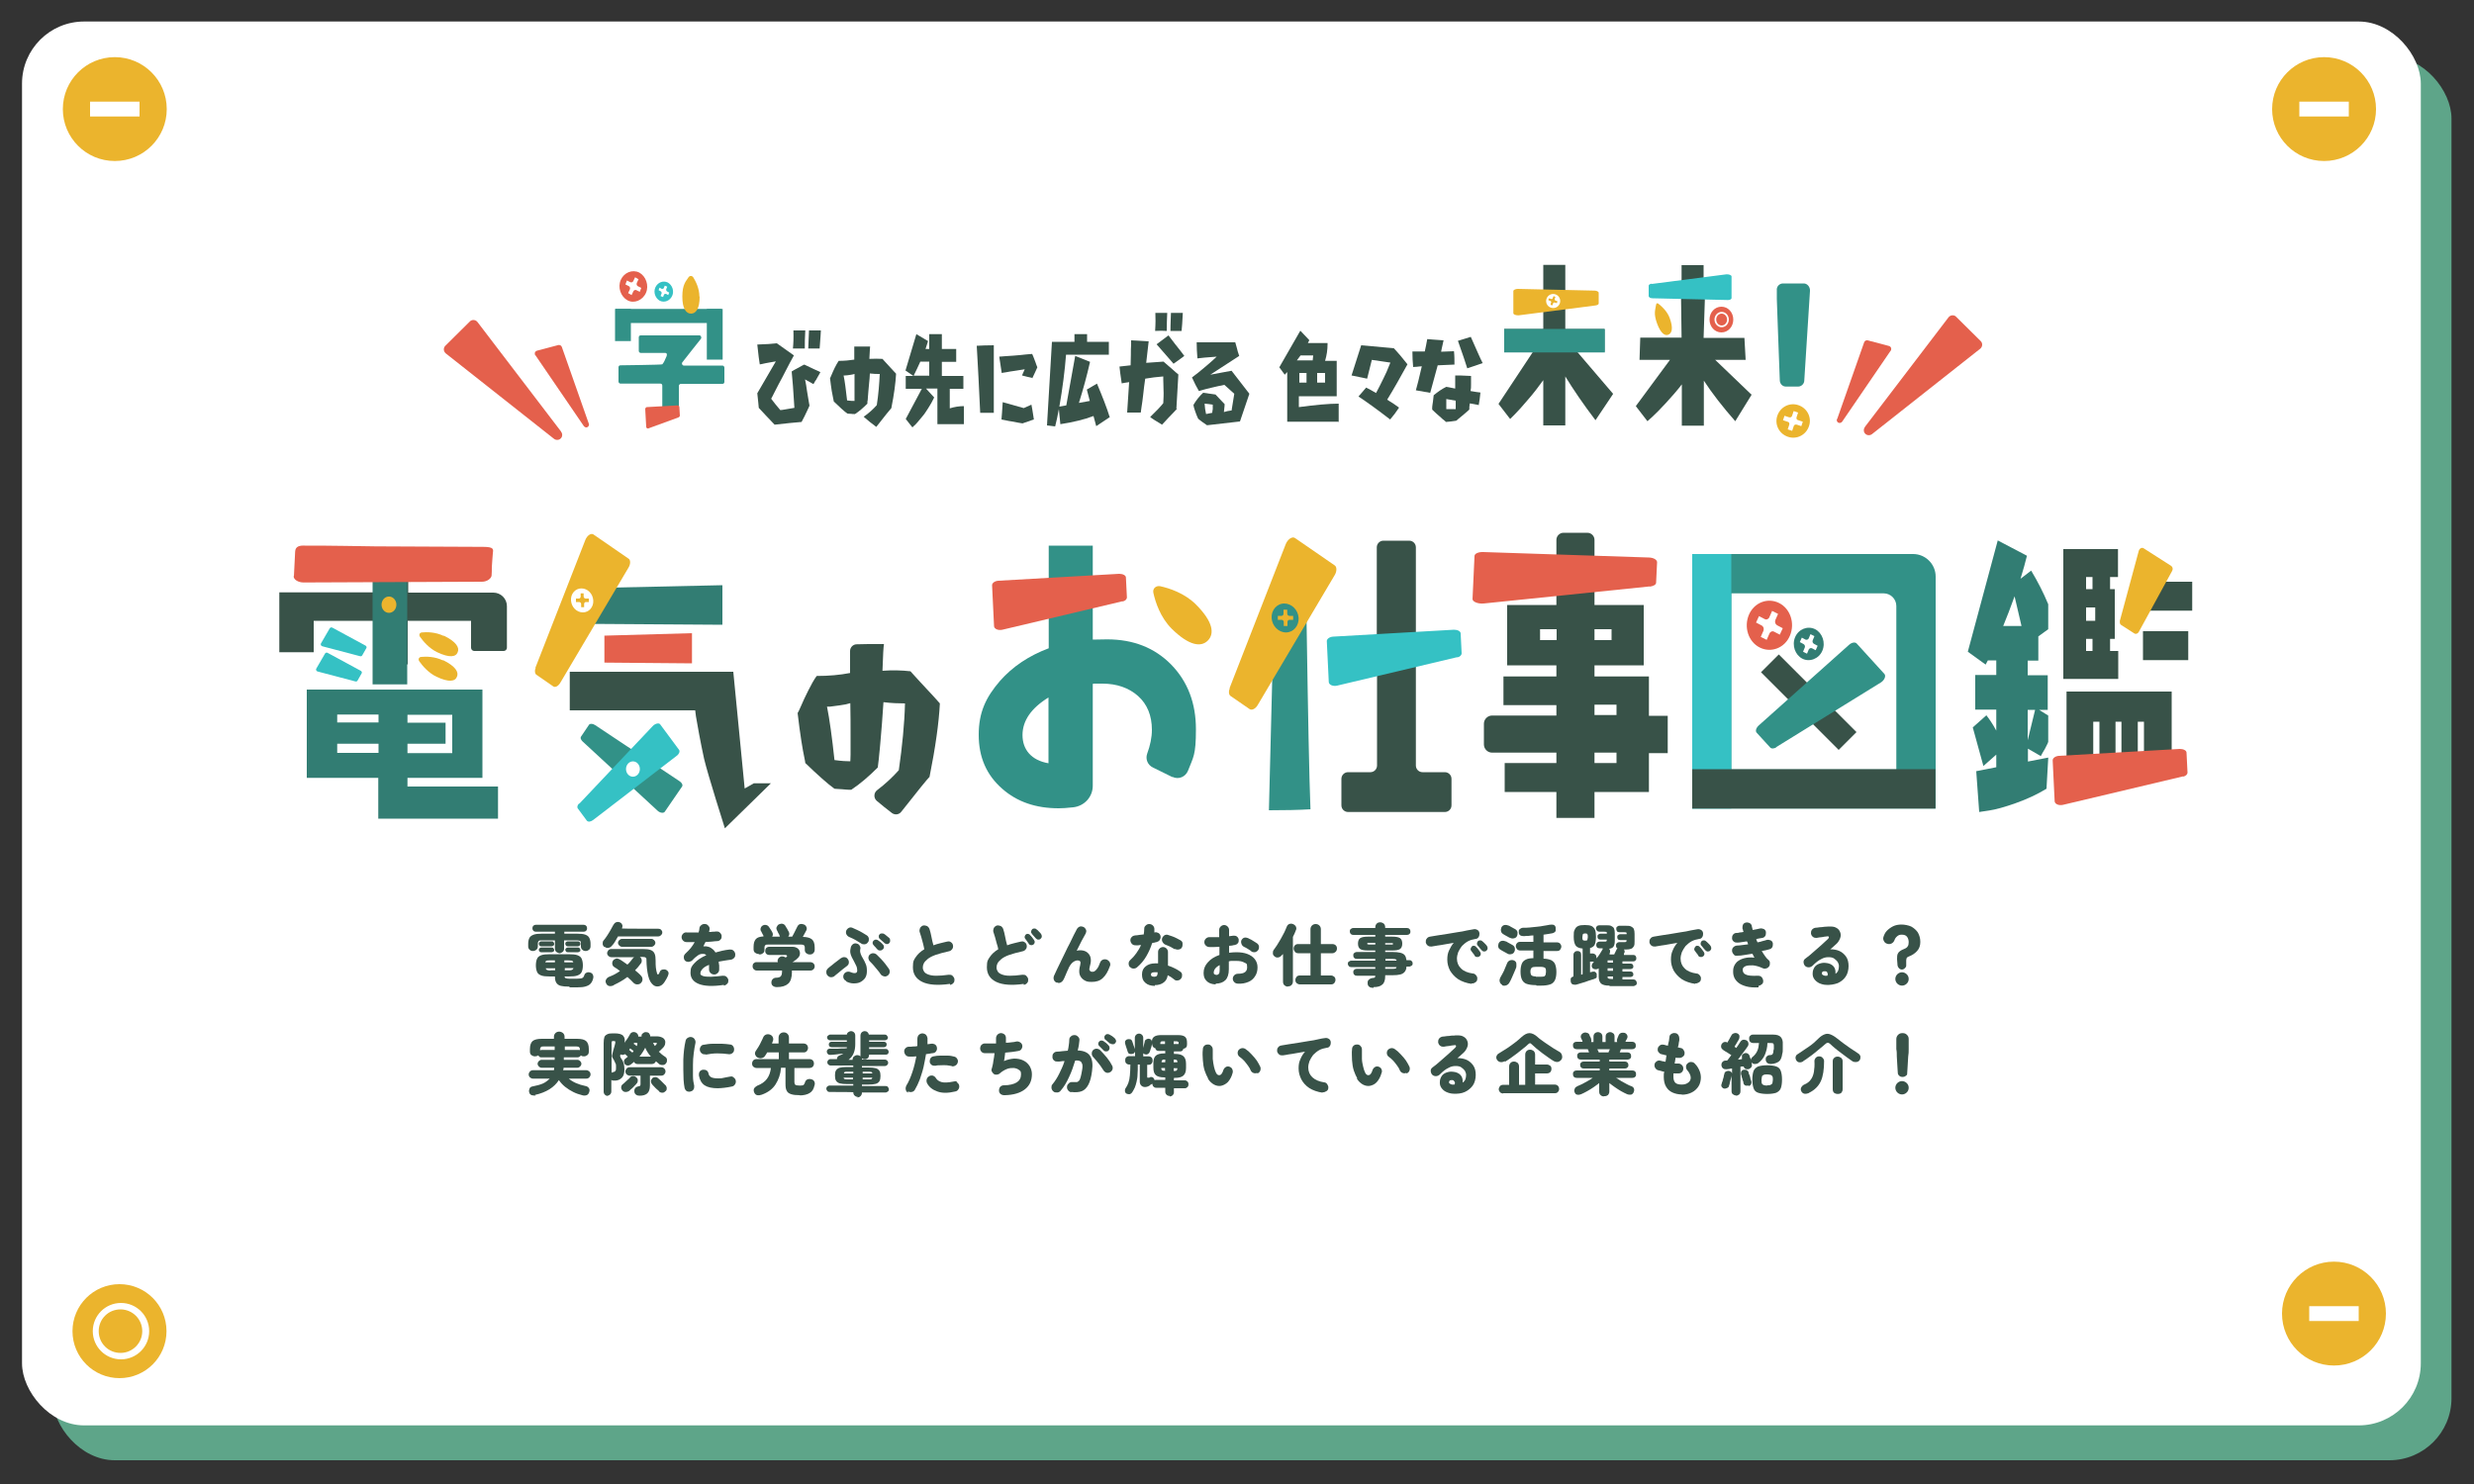 <?xml version="1.0" encoding="UTF-8"?>
<svg id="_レイヤー_1" data-name=" レイヤー 1" xmlns="http://www.w3.org/2000/svg" version="1.1" viewBox="0 0 1000 600">
  <rect x="0" y="0" width="1000" height="600" fill="#333333" stroke="none"/>
  <defs>
    <style>
      .cls-1 {
        fill: #ebb42d;
      }

      .cls-1, .cls-2, .cls-3, .cls-4, .cls-5, .cls-6, .cls-7, .cls-8, .cls-9, .cls-10 {
        stroke-width: 0px;
      }

      .cls-2 {
        fill: #5ea589;
      }

      .cls-3 {
        fill: #385248;
      }

      .cls-4 {
        fill: #35c1c4;
      }

      .cls-11 {
        isolation: isolate;
      }

      .cls-5 {
        fill: #327d73;
      }

      .cls-6 {
        fill: none;
      }

      .cls-7 {
        fill: #f6d741;
      }

      .cls-8 {
        fill: #329187;
      }

      .cls-9 {
        fill: #e4604c;
      }

      .cls-10 {
        fill: #fff;
      }
    </style>
  </defs>
  <rect class="cls-2" x="21.3" y="22.8" width="969.6" height="567.6" rx="25.1" ry="25.1"/>
  <rect class="cls-10" x="8.9" y="8.7" width="969.6" height="567.6" rx="25.1" ry="25.1"/>
  <g id="_グループ_2148" data-name=" グループ 2148">
    <path id="_パス_6777" data-name=" パス 6777" class="cls-1" d="M48.3,519.2c-10.5,0-19,8.5-19,19s8.5,19,19,19,19-8.5,19-19-8.5-19-19-19h0M48.9,549.6c-6.3,0-11.4-5.1-11.4-11.4s5.1-11.4,11.4-11.4,11.4,5.1,11.4,11.4-5.1,11.4-11.4,11.4h0"/>
    <path id="_パス_6778" data-name=" パス 6778" class="cls-1" d="M57.5,538.2c0,4.8-3.9,8.8-8.8,8.8s-8.8-3.9-8.8-8.8,3.9-8.8,8.8-8.8h0c4.8,0,8.8,3.9,8.8,8.8"/>
  </g>
  <rect class="cls-6" x="29.3" y="519.2" width="38" height="38"/>
  <g>
    <path class="cls-3" d="M226.3,385.4c-.5,0-1-.2-1.4-.5s-.6-.8-.6-1.4v-3.3h-5.2c-.6,0-1.1,0-1.3.2s-.4.5-.4,1.1v1.1c0,.6-.2,1-.6,1.4-.4.3-.8.5-1.4.5s-1-.2-1.3-.5c-.4-.3-.6-.8-.6-1.4v-1.1c0-1,.2-1.7.5-2.3.3-.6.9-1,1.7-1.3s1.9-.4,3.3-.4h5.3v-.8h-7.7c-.4,0-.7-.1-1-.4s-.4-.6-.4-1,.1-.7.4-1c.3-.3.6-.4,1-.4h19.3c.4,0,.7.1,1,.4s.4.6.4,1-.1.8-.4,1c-.3.3-.6.4-1,.4h-7.8v.8h5.2c1.4,0,2.5.1,3.3.4s1.3.7,1.6,1.3c.3.6.5,1.4.5,2.3v1.1c0,.6-.2,1-.6,1.4-.4.3-.8.5-1.4.5s-1-.2-1.3-.5c-.4-.3-.6-.8-.6-1.4v-1.1c0-.6-.1-1-.4-1.1s-.7-.2-1.3-.2h-5.1v3.3c0,.6-.2,1.1-.6,1.4-.4.3-.8.5-1.4.5h.3ZM230.1,398.9c-1.5,0-2.6-.1-3.4-.3s-1.4-.6-1.8-1.2c-.4-.6-.6-1.4-.6-2.6h-1.9c-1.6,0-2.8-.1-3.6-.4s-1.4-.7-1.7-1.4c-.3-.7-.5-1.6-.5-2.7s.2-2.1.5-2.7c.3-.7.9-1.1,1.7-1.4s2-.4,3.6-.4h7.4c1.6,0,2.8.1,3.6.4s1.4.7,1.7,1.4c.3.7.5,1.6.5,2.7s-.2,2.1-.5,2.7c-.3.7-.9,1.1-1.7,1.4s-2,.4-3.6.4h-1.6c0,.3.2.6.5.7s.7.2,1.4.2h3.1c1.1,0,1.8-.1,2.2-.3.4-.2.6-.6.8-1.1,0-.4.4-.8.8-1s.9-.3,1.5-.1c.5.1.9.4,1.1.8s.3.8.2,1.4c-.2.9-.5,1.6-1,2.2s-1.1.9-2,1.2-2.1.4-3.5.4h-3.1v-.3h0ZM218.8,382.6c-.3,0-.5,0-.7-.3-.2-.2-.3-.4-.3-.7s0-.5.3-.7c.2-.2.4-.3.7-.3h4.2c.3,0,.5,0,.7.3s.3.4.3.7,0,.5-.3.7-.4.3-.7.3h-4.2ZM218.8,385c-.3,0-.5,0-.7-.3-.2-.2-.3-.4-.3-.6s0-.5.3-.7c.2-.2.4-.3.7-.3h4.2c.3,0,.5,0,.7.3s.3.4.3.7,0,.5-.3.6c-.2.2-.4.3-.7.3h-4.2ZM220.5,389.1h3.8v-.8h-1.9c-.6,0-1.1,0-1.4.1-.3,0-.5.3-.6.7h0ZM222.5,392.3h1.9v-.8h-3.8c0,.3.3.6.6.7s.7.2,1.4.2h0ZM228.2,389.1h3.5c0-.4-.3-.6-.6-.7-.3,0-.8-.1-1.4-.1h-1.6v.8h.1ZM228.2,392.3h1.6c.7,0,1.1,0,1.4-.2.3-.1.5-.3.6-.7h-3.5v.8h-.1ZM229.5,382.6c-.3,0-.5,0-.7-.3-.2-.2-.3-.4-.3-.7s0-.5.3-.7c.2-.2.4-.3.7-.3h4.1c.3,0,.5,0,.7.3s.3.4.3.7,0,.5-.3.7-.4.3-.7.3h-4.1ZM229.5,385c-.3,0-.5,0-.7-.3-.2-.2-.3-.4-.3-.6s0-.5.3-.7c.2-.2.4-.3.7-.3h4.1c.3,0,.5,0,.7.3s.3.4.3.7,0,.5-.3.6c-.2.2-.4.3-.7.3h-4.1Z"/>
    <path class="cls-3" d="M244.3,382.9c-.4-.3-.7-.8-.7-1.3s0-1,.4-1.4.9-1.2,1.4-1.9c.5-.7.9-1.5,1.4-2.3.4-.8.8-1.4,1.1-2,.3-.5.6-.9,1.1-1.1s1-.2,1.5,0,.8.5,1,1c.2.4.1.9-.1,1.5h0c0,.1,14.7.1,14.7.1.4,0,.8.1,1.1.4.3.3.5.6.5,1.1s-.2.8-.5,1.1c-.3.3-.7.5-1.1.5h-16.3c-.4.7-.8,1.4-1.2,2.1s-.8,1.2-1.2,1.6c-.4.5-.8.8-1.4.9-.5.2-1.1,0-1.6-.4h-.1ZM248,398.4c-1.5.6-2.5.3-3-.8-.3-.6-.3-1.1,0-1.6s.7-.9,1.3-1.1c.7-.3,1.5-.6,2.2-1s1.4-.8,2.1-1.3c-.4-.3-.8-.6-1.2-.9s-.8-.5-1.1-.7c-.5-.3-.7-.7-.8-1.2s0-.9.2-1.3c.3-.5.7-.7,1.2-.9s1,0,1.4.2c.5.3,1.1.6,1.6,1,.6.4,1.2.8,1.7,1.2.8-.7,1.5-1.6,2.1-2.4.2-.3.4-.5.7-.6h-9.3c-.5,0-.8-.2-1.2-.5-.3-.3-.5-.7-.5-1.1s.2-.8.5-1.2c.3-.3.7-.5,1.2-.5h12.7c1.4,0,2.4.1,3.2.4.8.3,1.3.8,1.6,1.5.3.7.4,1.6.4,2.8s0,1.9.1,2.8c.1,1,.3,1.7.5,2.4,0,.2.2.3.3.4.2,0,.3-.1.5-.4,0-.1.1-.3.2-.4,0-.1.1-.2.1-.3.2-.5.6-.8,1.1-.9s1-.1,1.4.1c.5.2.8.6,1,1,.1.5,0,.9-.2,1.4-.2.4-.4.9-.7,1.4-.3.5-.6,1-.8,1.3-.6.8-1.2,1.3-1.9,1.5-.7.2-1.3.2-2-.1-.6-.3-1.2-.9-1.7-1.7-.4-.7-.7-1.5-.9-2.4-.2-.9-.4-1.9-.5-3s-.2-2.1-.2-3.2-.1-.9-.3-1.1c-.2-.2-.6-.3-1.2-.3h-1.2c.5.3.7.7.8,1.3,0,.5,0,1-.5,1.5-.3.4-.6.8-1,1.3-.4.4-.8.9-1.2,1.3.5.4.9.8,1.3,1.1.4.4.8.7,1.1,1.1.4.4.6.9.6,1.5s-.3,1.1-.7,1.5c-.4.4-.9.5-1.5.5s-1.1-.3-1.5-.7c-.7-.7-1.4-1.5-2.4-2.3-.9.7-1.8,1.3-2.7,1.8s-1.8,1-2.7,1.4l-.2.2h0ZM251.4,382.8c-.4,0-.8-.2-1.1-.5s-.5-.7-.5-1.1.2-.8.5-1.1c.3-.3.7-.5,1.1-.5h11.9c.4,0,.8.2,1.1.5.3.3.5.7.5,1.1s-.2.8-.5,1.1c-.3.3-.7.5-1.1.5h-11.9Z"/>
    <path class="cls-3" d="M292.6,398.2c-4.6.7-8,.5-10.2-.4s-3.3-2.4-3.3-4.5.5-2.7,1.6-3.9c1.1-1.2,2.7-2.3,4.8-3.2-.3-.3-.5-.4-.9-.5-.9-.1-1.7,0-2.4.5-.7.5-1.5,1.1-2.3,2-.4.4-.9.6-1.5.7-.6,0-1.1-.1-1.5-.5s-.5-.9-.5-1.5.3-1,.7-1.4c.8-.7,1.5-1.5,2.1-2.2.6-.8,1.2-1.6,1.6-2.4h-3.3c-.6,0-1-.2-1.4-.6s-.6-.9-.6-1.4.2-1,.6-1.4.9-.6,1.5-.5h4.8c0-.3.1-.5.2-.8,0-.3.1-.5.1-.8,0-.6.3-1,.8-1.4.4-.3.9-.5,1.5-.4.6,0,1,.3,1.4.8.4.4.5.9.4,1.5l-.2.9c.5,0,1,0,1.5-.1.5,0,.9,0,1.3-.1.6,0,1.1,0,1.5.4.4.3.7.8.8,1.3,0,.6,0,1.1-.4,1.5-.3.4-.8.7-1.4.7s-1.3.1-2.2.2-1.6.1-2.5.1c-.3.6-.6,1.2-.9,1.8h.8c.3,0,.5,0,.8.1.7.1,1.3.4,1.8.8.6.4,1.1.9,1.5,1.6.9-.2,1.8-.5,2.7-.7.9-.2,2-.4,3-.5.6,0,1.1,0,1.5.4.4.3.7.8.8,1.4,0,.6,0,1.1-.4,1.5-.3.4-.8.7-1.3.8-1,.1-1.9.3-2.7.4-.8.1-1.6.3-2.3.4,0,.5.1,1,.2,1.5v1.7c0,.6-.2,1-.6,1.4s-.9.6-1.4.6-1.1-.2-1.5-.6-.6-.9-.6-1.4v-1.9c-1.3.5-2.2,1.1-2.7,1.7s-.8,1.1-.8,1.7.1.6.4.8c.3.2.7.4,1.4.5.6.1,1.6.1,2.7.1s2.7-.2,4.5-.4c.6,0,1.1,0,1.5.4.4.3.7.8.8,1.3,0,.6,0,1.1-.4,1.5s-.8.7-1.4.8v-.3Z"/>
    <path class="cls-3" d="M314,399.1c-.7,0-1.2-.2-1.6-.5s-.6-.8-.6-1.3.1-1,.5-1.4.8-.6,1.5-.6,1.5-.2,1.8-.6c.3-.3.5-1,.5-1.9v-.4h-10.2c-.5,0-.9-.2-1.2-.5-.3-.3-.5-.7-.5-1.2s.1-.9.4-1.2c.3-.3.7-.5,1.1-.5h8.7c-.1-.3-.2-.7,0-1,.1-.4.3-.7.6-.9.4-.3.8-.5,1.3-.4.5,0,.9.2,1.2.4h0s.2,0,.2-.1h.1c.3-.2.4-.4.3-.6s-.3-.3-.6-.3h-6.6c-.5,0-.9-.2-1.2-.5-.3-.3-.4-.7-.4-1.1s.1-.8.4-1.2c.3-.3.7-.5,1.2-.5h9.4c.8,0,1.4.2,1.9.5s.9.8,1,1.3c.2.5.2,1.1,0,1.7s-.7,1.1-1.3,1.6c-.3.2-.5.4-.8.6s-.5.4-.8.5h7.1c.6,0,1.1.2,1.4.5s.5.7.5,1.2-.2.9-.5,1.2c-.3.3-.7.5-1.2.5h-7.5v.6c0,2.2-.5,3.8-1.5,4.7-1,.9-2.5,1.4-4.6,1.4h0ZM306.6,385.7c-.5,0-1-.2-1.4-.5s-.6-.8-.6-1.4v-1c0-1.4.3-2.4.9-3.1s1.6-1,3.1-1.1h0v-.2c0-.1-.1-.3-.3-.6-.1-.3-.3-.5-.4-.8s-.2-.5-.3-.5c-.2-.4-.3-.9-.1-1.3.1-.4.4-.8.8-1,.5-.3,1-.3,1.4-.2.5.1.9.4,1.2.9.1.2.3.5.6.9.3.4.4.7.6,1,.4.7.4,1.3,0,1.9h3.2c-.1-.1-.2-.2-.2-.4s-.1-.3-.3-.7c-.2-.3-.4-.7-.5-1-.2-.3-.3-.6-.3-.6-.2-.4-.3-.9,0-1.3.2-.4.4-.8.9-1s.9-.3,1.4-.2c.5.1.9.4,1.2.9,0,.1.2.4.4.7.2.3.4.6.5.9.2.3.3.5.4.7.4.7.3,1.4-.2,2h1.6c.2-.4.4-.8.7-1.3.3-.5.5-1.1.8-1.6l.6-1.2c.3-.6.7-.9,1.2-1s1,0,1.5.2.8.6,1,1.1.1,1-.2,1.5l-1.3,2.4c1.7,0,3,.4,3.7,1s1.1,1.7,1.1,3.2v1c0,.6-.2,1-.6,1.4s-.8.5-1.4.5-1-.2-1.4-.5-.6-.8-.6-1.3v-1c0-.4-.1-.7-.3-.9s-.6-.3-1.1-.3h-13.5c-.5,0-.9,0-1.1.3-.2.2-.3.5-.3.9v1c0,.6-.2,1-.6,1.3s-.8.5-1.4.5l-.4-.2h0Z"/>
    <path class="cls-3" d="M337.4,394.6c-.4.3-.9.5-1.5.5s-1-.3-1.4-.7c-.4-.4-.5-.9-.5-1.5s.3-1,.7-1.4c.4-.4,1-.8,1.6-1.3s1.2-1,1.9-1.5c.6-.5,1.2-.9,1.7-1.3.5-.3,1-.5,1.5-.4.5,0,1,.3,1.3.8.3.4.5.9.4,1.5,0,.5-.4,1-.8,1.3-.5.4-1,.8-1.7,1.3-.6.5-1.2,1-1.8,1.5-.6.5-1.1.9-1.5,1.2h0ZM342.1,396.7c-.5-.3-.9-.6-1.1-1.1s-.2-1,0-1.5.6-.9,1.1-1.1,1.1-.2,1.6,0c.9.4,1.6.5,2.1.4s.7-.5.7-1-.1-1.3-.4-1.9-.6-1.2-.9-1.8c-.3-.5-.6-1.1-.9-1.7s-.5-1.2-.6-1.8c-.1-.7,0-1.4.2-2.2.1-.5.5-1,.9-1.3.5-.3,1-.4,1.5-.2.5.1,1,.4,1.2.9.3.5.4,1,.2,1.5-.1.7,0,1.3.2,1.8s.5,1.2.9,1.8c.4.7.8,1.4,1.1,2.2.4.8.5,1.8.5,2.9s-.2,2-.7,2.8c-.5.7-1.2,1.3-2,1.7-.8.4-1.7.5-2.7.5s-2-.3-3-.8h0ZM348,381.4c-.8-.5-1.6-1-2.3-1.4-.8-.4-1.5-.8-2.3-1.1-.5-.2-.9-.5-1.2-1-.3-.5-.3-1-.2-1.5.2-.5.5-.9,1-1.2.5-.3,1-.3,1.5-.1.6.3,1.3.6,2,.9s1.4.7,2.1,1.1,1.3.8,1.8,1.1c.5.3.7.8.8,1.3,0,.6,0,1.1-.4,1.5-.3.5-.8.7-1.3.8-.5,0-1,0-1.5-.4h0ZM358.7,394.5c-.5.3-1,.4-1.5.2-.5-.1-1-.4-1.3-.9s-.7-1-1.2-1.6-1-1.2-1.5-1.8c-.5-.6-1-1.1-1.5-1.6s-.6-.9-.7-1.4c0-.5.1-1,.5-1.4s.9-.6,1.4-.6,1.1.2,1.5.6l1.8,1.8c.6.7,1.2,1.3,1.7,2s1,1.3,1.4,1.9c.3.5.4,1,.3,1.5s-.4,1-.9,1.3h0ZM356.7,383.9c-.2.3-.6.4-1,.4s-.7-.1-1-.4-.5-.5-.8-.9c-.4-.4-.7-.7-.9-1-.2-.2-.3-.5-.3-.8s.1-.6.4-.9.5-.3.8-.4c.3,0,.6,0,.9.2s.7.5,1.1.8.7.7,1,1,.4.6.4,1-.2.7-.5,1h-.1ZM357.4,381.2c-.2-.2-.5-.5-.9-.8-.4-.4-.8-.7-1-.9-.2-.2-.3-.4-.3-.8s0-.6.3-.9.4-.4.8-.4.6,0,.9.1c.3.2.7.4,1.1.8s.8.6,1.1.9c.3.3.4.6.4,1s0,.7-.3,1c-.2.3-.5.5-.9.5s-.7,0-1-.4h-.2Z"/>
    <path class="cls-3" d="M383.9,397.8c-4.9.7-8.6.4-11.1-.8-2.5-1.2-3.8-3.2-3.8-5.9s.4-3,1.2-4.2c.8-1.2,1.9-2.2,3.4-3.1-.1-.7-.3-1.4-.5-2.3s-.5-1.7-.7-2.6c-.3-.9-.5-1.6-.7-2.2-.1-.5,0-1,.2-1.5.3-.5.7-.8,1.2-1,.6-.1,1.1,0,1.6.2.5.3.8.7,1,1.2.3,1,.6,2,.8,3.2s.5,2.3.8,3.4c.8-.3,1.7-.6,2.6-.8s1.9-.5,2.9-.7,1.1,0,1.5.2c.5.3.8.7.9,1.3.1.5,0,1.1-.3,1.5s-.7.8-1.3.9c-2.2.5-4.1,1-5.5,1.5s-2.5,1.1-3.2,1.7-1.2,1.1-1.5,1.7-.4,1.1-.4,1.7.2,1.1.5,1.6.9.9,1.7,1.2c.8.3,1.8.5,3.2.5s3-.1,5.1-.4c.6,0,1.1,0,1.5.4s.7.8.8,1.4c0,.6,0,1.1-.4,1.5-.3.4-.8.7-1.4.8v-.4h-.1Z"/>
    <path class="cls-3" d="M413.8,397.8c-4.9.7-8.6.4-11.1-.8-2.5-1.2-3.8-3.2-3.8-5.9s.4-3,1.2-4.2c.8-1.2,1.9-2.2,3.4-3.1-.1-.7-.3-1.4-.6-2.3-.2-.9-.5-1.7-.7-2.6-.3-.9-.5-1.6-.7-2.2-.1-.5,0-1,.2-1.5.3-.5.7-.8,1.2-1,.6-.1,1.1,0,1.6.2.5.3.8.7,1,1.2.3,1,.6,2,.8,3.2s.5,2.3.8,3.4c.8-.3,1.7-.6,2.6-.8s1.9-.5,2.9-.7,1.1,0,1.5.2c.5.3.8.7.9,1.3.1.5,0,1.1-.3,1.5s-.7.8-1.3.9c-2.2.5-4.1,1-5.5,1.5s-2.5,1.1-3.2,1.7-1.2,1.1-1.5,1.7-.4,1.1-.4,1.7.2,1.1.5,1.6.9.9,1.7,1.2c.8.3,1.8.5,3.2.5s3-.1,5.1-.4c.6,0,1.1,0,1.5.4s.7.8.8,1.4c0,.6,0,1.1-.4,1.5-.3.4-.8.7-1.4.8v-.4h0ZM417.7,381.9c-.3.2-.6.3-1,.2-.4,0-.7-.2-.9-.6-.1-.2-.4-.6-.7-1-.3-.4-.6-.8-.8-1.1-.1-.2-.2-.5-.1-.8s.2-.6.5-.8c.2-.2.5-.3.8-.2.3,0,.6.1.8.4.3.3.6.6.9,1s.6.8.8,1.1c.2.3.3.7.2,1,0,.3-.3.6-.6.9h.1ZM420.7,379.5c-.3.3-.6.4-1,.4s-.7-.2-1-.5-.4-.5-.8-.9-.7-.8-.9-1.1c-.2-.2-.3-.5-.2-.8,0-.3.2-.6.4-.9.2-.2.5-.3.8-.3s.6,0,.9.3c.3.2.7.5,1,.9.4.4.7.7.9,1,.2.3.3.6.3,1s-.2.7-.5.9h.1Z"/>
    <path class="cls-3" d="M427.1,397.3c-.5-.2-.9-.6-1.1-1.1s-.2-1,0-1.6c.3-.7.7-1.5,1.2-2.6.5-1,1-2.1,1.6-3.3.6-1.2,1.2-2.4,1.8-3.7.6-1.3,1.2-2.5,1.8-3.6.6-1.2,1.1-2.3,1.6-3.3s.9-1.8,1.3-2.5c.3-.5.7-.8,1.2-1,.6-.1,1.1,0,1.5.2.5.3.8.7,1,1.2s0,1.1-.2,1.5c-.4.7-.9,1.7-1.6,2.9-.6,1.2-1.3,2.6-2,4,.4-.1.9-.2,1.3-.2,1.8,0,3,.6,3.8,1.8s.8,2.8.2,4.8c-.2.8-.3,1.3,0,1.6.2.3.5.5.9.5s.7,0,1-.2.7-.5,1.1-1.1c.4-.5.8-1.4,1.2-2.5.2-.5.6-.9,1.1-1.1s1.1-.2,1.6,0,.9.6,1.2,1.1c.2.5.3,1.1,0,1.6-.8,2.2-1.7,3.7-2.9,4.8s-2.7,1.5-4.5,1.5-2.3-.3-3.1-.8c-.8-.5-1.4-1.3-1.7-2.2-.3-1-.2-2.2.2-3.7.2-.8.2-1.3,0-1.6-.2-.3-.6-.4-1.1-.4s-1.3.3-1.9.8-1.2,1.3-1.7,2.4c0,.2-.2.5-.4.9-.2.4-.4.9-.6,1.4s-.4,1-.6,1.4-.3.7-.4.8c-.2.5-.6.9-1.1,1.2-.5.3-1.1.3-1.6,0h0Z"/>
    <path class="cls-3" d="M456.8,391.1c-.4-.4-.6-.9-.6-1.5s.2-1,.6-1.4c.9-.8,1.8-1.8,2.5-2.8s1.4-2.1,1.9-3.3c-.4,0-.8,0-1.1.1h-1c-.6,0-1.1-.1-1.5-.5s-.6-.8-.7-1.4c0-.6.1-1,.5-1.4.3-.4.8-.6,1.4-.7.5,0,1.1-.1,1.7-.2.6,0,1.2-.2,1.8-.2.1-.7.2-1.4.2-2.2s.2-1,.6-1.4.8-.6,1.4-.6,1.1.2,1.5.6.6.9.6,1.4v1.4h.1c.5-.2,1.1,0,1.5.2.5.3.8.7.9,1.3.1.5,0,1-.3,1.5s-.7.7-1.3.9c-.3,0-.5.1-.8.2-.3,0-.6.1-1,.2-.6,1.9-1.4,3.7-2.4,5.4-1,1.7-2.2,3.1-3.6,4.3-.4.4-.9.6-1.5.6s-1-.2-1.4-.6h0ZM466.7,398.6c-1.5,0-2.8-.4-3.7-1.2-1-.8-1.4-1.9-1.4-3.4s.5-2.5,1.5-3.3,2.2-1.2,3.8-1.2.8,0,1.2,0v-4.6c0-.6.2-1,.6-1.4s.9-.6,1.4-.6,1,.2,1.4.6.6.9.6,1.4v5.5c1,.3,1.9.7,2.7,1.1.9.4,1.6.9,2.2,1.3.5.3.8.8.8,1.3s0,1.1-.4,1.5c-.3.5-.8.7-1.3.8-.6.1-1.1,0-1.5-.4-.4-.3-.8-.6-1.2-.9-.4-.3-.9-.5-1.4-.8-.2,1.3-.7,2.2-1.6,2.9-.9.7-2.1,1.1-3.6,1.1v.3h-.1ZM466.6,394.9c.9,0,1.3-.5,1.3-1.4v-.4h-1.4c-.8,0-1.3.3-1.3.9s.4.9,1.3.9h.1ZM475,383.9c-.6-.4-1.3-.7-1.9-1.1-.7-.3-1.3-.6-1.9-.8-.5-.2-.9-.5-1.2-1-.3-.4-.4-.9-.3-1.5.1-.5.5-1,.9-1.3.5-.3,1-.4,1.5-.2.6.2,1.2.4,1.8.6s1.2.5,1.8.8c.6.3,1.1.6,1.5.8.5.3.8.7.8,1.3s0,1.1-.3,1.6-.7.7-1.3.8c-.5.1-1.1,0-1.5-.3v.3h.1Z"/>
    <path class="cls-3" d="M491.5,398c-.9,0-1.8-.2-2.5-.5s-1.3-.8-1.8-1.5-.7-1.6-.7-2.7c0-1.6.6-3,1.7-4.2,1.1-1.3,2.7-2.3,4.7-3v-3.3c-.7,0-1.4.1-2.1.1h-1.9c-.6,0-1.1-.2-1.5-.6s-.6-.8-.6-1.4.2-1,.6-1.4.9-.6,1.4-.6h4v-2.9c0-.6.2-1,.6-1.4s.9-.6,1.4-.6,1,.2,1.4.6.6.9.6,1.4v2.5c.3,0,.6,0,.8-.1.3,0,.5,0,.8-.1.6,0,1.1,0,1.5.3s.7.7.8,1.3c0,.6,0,1.1-.4,1.5-.3.4-.8.6-1.3.7-.3,0-.7.1-1,.2-.4,0-.8.1-1.2.1v2.8c.9-.1,1.9-.2,2.9-.2,1.7,0,3.2.2,4.5.7s2.3,1.2,3,2.1,1.1,2,1.1,3.3-.3,2.6-1,3.6c-.6,1-1.5,1.8-2.7,2.3s-2.6.8-4.2.7c-.6,0-1.1-.2-1.5-.6s-.6-.9-.6-1.4.2-1,.6-1.4.9-.6,1.5-.6c2.5,0,3.7-.8,3.7-2.6s-.4-1.5-1.1-1.9c-.8-.5-1.9-.7-3.4-.7h-1.5c-.5,0-.9,0-1.4.2v3.2c0,2-.5,3.5-1.4,4.4s-2.3,1.4-4,1.4l.2.3h0ZM491.5,394.2c.4,0,.8-.1,1.1-.4s.4-.8.4-1.7v-1.9c-.8.4-1.4.9-1.8,1.4s-.6,1.1-.6,1.6,0,.5.3.7c.2.2.4.2.7.2h-.1ZM505.7,384.5c-.4-.3-.9-.6-1.4-.9s-1-.6-1.5-.8c-.5-.3-.8-.6-1-1.2s-.2-1,0-1.5c.3-.5.7-.9,1.2-1s1,0,1.5.2c.3.2.7.4,1.2.6.4.3.9.5,1.3.8s.8.5,1.1.7c.4.3.7.7.8,1.3,0,.5,0,1-.4,1.5-.3.4-.8.7-1.3.8-.5,0-1,0-1.5-.4h0Z"/>
    <path class="cls-3" d="M520.6,398.9c-.6,0-1-.2-1.4-.5-.4-.4-.6-.8-.6-1.5v-11.2c0,.1-.2.2-.3.3,0,.1-.2.2-.3.3-.3.4-.8.7-1.3.8s-1.1,0-1.5-.4c-.4-.3-.7-.7-.7-1.2s0-1,.3-1.4c.4-.6.9-1.2,1.4-2s1-1.6,1.5-2.5.9-1.7,1.4-2.6c.4-.8.7-1.6,1-2.3.2-.5.5-.9,1-1.1s1-.2,1.5,0,.9.5,1.2,1c.2.5.3,1,0,1.5-.3.8-.7,1.8-1.2,2.7v18c0,.6-.2,1.1-.6,1.5-.4.4-.9.5-1.4.5h0ZM525.4,398c-.5,0-.9-.2-1.3-.5-.4-.4-.5-.8-.5-1.3s.2-.9.5-1.3c.4-.4.8-.5,1.3-.5h4.3v-9h-5c-.5,0-1-.2-1.3-.6s-.5-.8-.5-1.3.2-1,.5-1.3c.4-.4.8-.5,1.3-.5h5v-6c0-.6.2-1.1.6-1.5.4-.4.9-.6,1.5-.6s1.1.2,1.5.6.6.9.6,1.5v6h4.7c.5,0,1,.2,1.3.5.4.4.5.8.5,1.3s-.2,1-.5,1.3-.8.6-1.3.6h-4.7v9h4.1c.5,0,.9.2,1.3.5.4.4.5.8.5,1.3s-.2.9-.5,1.3c-.4.4-.8.5-1.3.5h-12.6,0Z"/>
    <path class="cls-3" d="M555.2,399.4c-.7,0-1.3-.1-1.7-.4s-.7-.7-.7-1.4,0-1.1.5-1.5c.4-.4.9-.6,1.6-.7.4,0,.7-.1.8-.2s.2-.3.2-.7h-7.5c-.4,0-.7-.1-1-.4s-.4-.6-.4-1,0-.7.4-1c.3-.3.6-.4,1-.4h7.5v-.7h-9.8c-.3,0-.7-.1-.9-.4-.3-.3-.4-.6-.4-.9s0-.7.4-.9c.3-.2.6-.4.9-.4h9.8v-.7h-7.5c-.4,0-.7-.1-1-.4-.3-.2-.4-.6-.4-1s0-.7.4-1,.6-.4,1-.4h7.5v-.6h-2.9c-1.6,0-2.6-.2-3.2-.6s-.9-1.2-.9-2.2.3-1.8.9-2.2c.6-.4,1.6-.6,3.2-.6h2.9v-.7h-8.9c-.4,0-.7-.1-1-.4s-.4-.6-.4-1,0-.7.4-1,.6-.4,1-.4h8.9v-.3c0-.6.2-1.1.6-1.5.4-.4.9-.5,1.4-.5s1,.2,1.4.5c.4.4.6.9.6,1.5v.3h8.8c.4,0,.7.1,1,.4s.4.6.4,1,0,.7-.4,1c-.3.3-.6.4-1,.4h-8.8v.7h2.8c1.6,0,2.6.2,3.2.6.6.4.9,1.2.9,2.2s-.3,1.8-.9,2.2c-.6.4-1.6.6-3.2.6h-2.8v.6h2.8c1.4,0,2.5.1,3.3.3.8.2,1.4.5,1.8,1,.4.5.6,1.2.7,2h1.2c.4,0,.7.1.9.4.3.2.4.6.4.9s0,.7-.4.9-.6.4-.9.4h-1.2c0,.9-.3,1.6-.7,2.1s-1,.9-1.8,1.1-1.9.3-3.3.3h-2.8v.4c0,1.6-.4,2.8-1.2,3.4-.8.7-1.9,1-3.5,1v.3h0ZM553.1,381.9h2.8v-.7h-3.2v.6h.4ZM559.9,381.9h3.1v-.6h-3.1v.7h0ZM559.9,388.4h4.6c0-.3-.2-.5-.5-.6-.3,0-.7-.1-1.2-.1h-2.8v.7h0ZM559.9,391.7h2.8c.6,0,1,0,1.3-.1.3,0,.4-.3.5-.6h-4.6v.7Z"/>
    <path class="cls-3" d="M594.9,397.8c-2.2-.3-4.1-1-5.5-1.9-1.5-1-2.5-2.2-3.3-3.5-.7-1.4-1.1-2.8-1.1-4.4s.2-2.6.7-3.7,1.1-2.2,1.9-3.1c-1.2.2-2.3.4-3.5.6-1.1.2-2.2.4-3.1.5-1,.2-1.7.3-2.4.4-.5,0-1,0-1.5-.4-.4-.3-.7-.8-.8-1.3,0-.6,0-1.1.4-1.5.3-.5.8-.7,1.3-.8.8-.1,1.8-.3,3-.5s2.5-.4,3.9-.6,2.8-.5,4.2-.7,2.7-.4,3.8-.7c1.2-.2,2.1-.4,2.8-.5.5-.1,1,0,1.5.3s.7.7.8,1.3c0,.5,0,1-.3,1.5s-.7.8-1.2.8c-1.2.2-2.3.5-3.2,1s-1.7,1.2-2.4,1.9c-.6.8-1.1,1.6-1.5,2.5-.3.9-.5,1.7-.5,2.6,0,1.6.6,3,1.7,4,1.1,1.1,2.7,1.7,4.7,2,.6,0,1,.3,1.4.8s.5,1,.4,1.5c0,.6-.3,1-.8,1.3-.4.3-1,.5-1.5.4v.2h0ZM597.9,386.7c-.3.2-.6.3-1,.2-.4,0-.7-.2-.9-.6,0-.2-.4-.6-.7-1s-.6-.8-.8-1.1c0-.2-.2-.5,0-.8s.2-.6.5-.8c.2-.2.5-.3.8-.2.3,0,.6.1.8.4.3.3.6.6.9,1s.6.8.8,1.1c.2.3.3.7.2,1,0,.3-.3.6-.6.9h0ZM600.9,384.3c-.3.3-.6.4-1,.4s-.7-.2-1-.5-.4-.5-.8-.9c-.3-.4-.6-.8-.9-1.1-.2-.2-.2-.5-.2-.8s.2-.6.4-.9c.2-.2.5-.3.8-.3s.6,0,.9.3c.3.2.6.5,1,.9s.7.7.9,1,.3.6.3,1-.2.7-.5,1h0Z"/>
    <path class="cls-3" d="M609.2,385.5c-.2-.1-.5-.3-.9-.5s-.7-.4-1.1-.6c-.4-.2-.6-.4-.8-.5-.5-.3-.7-.6-.8-1.1s0-1,.2-1.5c.3-.5.7-.8,1.2-.9.6-.1,1.1,0,1.6.2.2,0,.5.2.8.4.4.2.7.4,1.1.6.4.2.7.4.9.5.5.3.8.7.9,1.3s0,1.1-.3,1.6-.7.7-1.3.8c-.5.1-1.1,0-1.5-.3h0ZM607.2,398.2c-.5-.3-.9-.7-1-1.3-.2-.6,0-1.1.2-1.6.3-.5.6-1.1,1-1.8s.7-1.4,1-2.2c.3-.7.6-1.4.8-1.9s.6-.9,1.1-1.1,1.1-.2,1.6,0,.9.6,1,1.1,0,1,0,1.6c-.2.5-.4,1.2-.8,2-.3.8-.7,1.5-1,2.3s-.7,1.4-1,2c-.3.5-.7.9-1.3,1.1s-1.2.2-1.7-.1h.1ZM610.3,379.2c-.2-.1-.5-.3-.9-.5s-.7-.4-1.1-.6c-.4-.2-.6-.4-.8-.5-.5-.3-.7-.7-.8-1.2s0-1,.2-1.5c.3-.5.7-.8,1.2-.9.6-.1,1.1,0,1.6.2.2,0,.5.2.8.4.4.2.7.4,1.1.6.4.2.7.4.9.5.5.3.8.7.9,1.3,0,.6,0,1.1-.3,1.6s-.7.7-1.3.8c-.5.1-1.1,0-1.5-.3h0ZM620.8,398.3c-1.6,0-2.8-.2-3.7-.5s-1.5-.9-1.9-1.7c-.4-.8-.6-1.9-.6-3.3s.2-2.3.5-3.1.8-1.3,1.6-1.7c.7-.4,1.8-.6,3.1-.6v-3.1h-5.3c-.5,0-1-.2-1.3-.5-.3-.4-.5-.8-.5-1.3s.2-.9.5-1.2c.3-.4.8-.5,1.3-.5h5.3v-2.6c-.7,0-1.3.1-2,.2-.6,0-1.2,0-1.8.1-1.4,0-2.1-.5-2.1-1.6s0-.9.5-1.3c.3-.3.8-.5,1.3-.5.8,0,1.7,0,2.6-.1s1.9-.2,2.9-.3c1-.1,1.9-.2,2.8-.4.9-.1,1.6-.3,2.3-.4.6-.1,1.2-.1,1.6,0,.5.2.8.5.9,1.1v1.4c-.2.4-.6.7-1.2.9-.5.1-1.1.2-1.7.3-.6.1-1.3.2-2,.3v3.1h5.4c.5,0,1,.2,1.3.5.3.4.5.8.5,1.2s-.2.9-.5,1.3-.8.5-1.3.5h-5.4v3.1c1.3,0,2.3.3,3.1.6.7.4,1.3.9,1.6,1.7s.5,1.8.5,3.1-.2,2.5-.6,3.3c-.4.8-1,1.4-1.9,1.7-.9.3-2.1.5-3.7.5h-1.8l-.2-.2h0ZM620.8,394.9h1.8c.6,0,1.1,0,1.4-.1.3,0,.5-.3.7-.6,0-.3.2-.7.2-1.3s0-1.3-.4-1.6c-.3-.2-.9-.4-1.8-.4h-1.8c-.9,0-1.5.1-1.8.4s-.5.8-.5,1.5.2,1.4.5,1.6.9.4,1.8.4h-.1Z"/>
    <path class="cls-3" d="M650.5,398.5c-1.6,0-2.7-.3-3.3-.8s-1-1.5-1-2.8v-3.4c-.4.3-.8.4-1.2.4s-.8-.1-1.2-.4c-.3-.3-.5-.7-.4-1.1,0-.5.2-.8.5-1.1,0,0,.2-.2.2-.3l.2-.2h-1.6v4.3s.3,0,.4-.1c0,0,.3,0,.4-.1.5-.1.9-.1,1.2,0,.3.2.6.5.7.9v1.2c0,.4-.5.6-1,.8-.4.1-.9.3-1.6.5-.6.2-1.3.4-2,.7-.7.2-1.4.4-2,.6-.7.2-1.2.4-1.7.5s-1,0-1.4-.1-.7-.6-.8-1.1,0-.9,0-1.3c.2-.4.6-.7,1.1-.8v-8.8c0-.5.2-.8.5-1.1.3-.3.7-.4,1.1-.4s.8.1,1.1.4.4.6.4,1.1v8.1l.6-.2v-10.4c-1.3-.1-2.3-.5-2.8-1.2s-.8-1.9-.8-3.5,0-2.2.4-2.9c.3-.7.7-1.2,1.4-1.5.6-.3,1.5-.4,2.7-.4s2,.1,2.7.4c.6.3,1.1.8,1.4,1.5.3.7.4,1.7.4,2.9s-.2,2.4-.5,3.1-1,1.2-1.9,1.4v2.2h1c.5,0,.9.2,1.2.5s.4.7.4,1.1v.4c.5-.6,1-1.2,1.4-1.9s.8-1.3,1.1-1.8v-.4h-1.3c-.4,0-.8-.1-1-.4s-.3-.6-.3-.9,0-.7.4-1c.2-.3.6-.4,1-.4h1.8c.5,0,.7,0,.9-.1,0,0,.2-.3.2-.7h-2.6c-.4,0-.7-.1-.9-.3-.2-.2-.3-.5-.3-.9s0-.6.3-.8c.2-.2.5-.4.9-.4h2.6c0-.4,0-.6-.2-.7,0,0-.4-.1-.9-.1h-1.9c-.4,0-.7-.1-1-.4-.2-.3-.4-.6-.4-.9s0-.7.4-.9c.2-.3.6-.4,1-.4h2.7c.9,0,1.6,0,2.1.3s.9.5,1.1,1c.2.5.3,1.1.3,2v3c0,1.1-.2,1.8-.5,2.3s-1,.8-1.8.9c.2.2.4.5.4.9s0,.7-.2,1v.4h1.9c0-.3.3-.6.5-1.1s.3-.7.4-.8c0-.2.2-.4.4-.5-.4-.2-.6-.6-.6-1.2s0-.7.4-1c.2-.3.6-.4,1-.4h1.8c.5,0,.8,0,.9-.1,0,0,.2-.3.2-.7h-2.6c-.4,0-.7-.1-.9-.3s-.3-.5-.3-.9,0-.6.3-.8c.2-.2.5-.4.9-.4h2.6c0-.4,0-.6-.2-.7,0,0-.4-.1-.9-.1h-1.9c-.4,0-.7-.1-.9-.4s-.3-.6-.3-.9,0-.7.3-.9.5-.4.9-.4h2.7c.9,0,1.6,0,2.1.3s.9.5,1.1,1,.3,1.1.3,2v3c0,.8,0,1.5-.3,2s-.6.8-1.1,1-1.2.3-2.1.3h-.8c.4.5.4,1.1,0,1.7v.5h3.8c.4,0,.7.1.9.4.2.2.3.5.3.9s0,.6-.3.9-.5.4-.9.4h-4.4v.9h3.3c.4,0,.6.1.8.3s.3.5.3.8,0,.6-.3.8-.5.3-.8.3h-3.3v1h3.3c.4,0,.6.1.8.3s.3.5.3.8,0,.6-.3.8-.5.3-.8.3h-3.3v1h4.4c.4,0,.7.1,1,.4.2.3.4.6.4,1s0,.7-.4.9-.6.4-1,.4h-9.4l-.4-.2h0ZM640.7,380.3c.5,0,.8,0,.9-.3,0-.2.2-.6.2-1.1s0-.9-.2-1.2-.4-.3-.9-.3-.7.1-.9.3c0,.2-.2.6-.2,1.2s0,.9.2,1.1c0,.2.4.3.9.3ZM649.8,389.2h2.2v-.9h-2.2v.9ZM649.8,392.5h2.2v-1h-2.2v1ZM651.2,395.8h.8v-1h-2.2c0,.4,0,.7.3.8.2.1.5.2,1.1.2h0Z"/>
    <path class="cls-3" d="M685.3,397.8c-2.2-.3-4.1-1-5.5-1.9-1.5-1-2.5-2.2-3.3-3.5-.7-1.4-1.1-2.8-1.1-4.4s.2-2.6.7-3.7c.4-1.1,1.1-2.2,1.9-3.1-1.2.2-2.3.4-3.5.6-1.1.2-2.2.4-3.1.5-1,.2-1.7.3-2.4.4-.5,0-1,0-1.5-.4-.4-.3-.7-.8-.8-1.3,0-.6,0-1.1.4-1.5.3-.5.8-.7,1.3-.8.8-.1,1.8-.3,3-.5s2.5-.4,3.9-.6,2.8-.5,4.2-.7,2.7-.4,3.8-.7c1.2-.2,2.1-.4,2.8-.5.5-.1,1,0,1.5.3s.7.7.8,1.3c0,.5,0,1-.3,1.5s-.7.8-1.2.8c-1.2.2-2.3.5-3.2,1s-1.7,1.2-2.4,1.9c-.6.8-1.1,1.6-1.5,2.5-.3.9-.5,1.7-.5,2.6,0,1.6.6,3,1.7,4,1.1,1.1,2.7,1.7,4.7,2,.6,0,1,.3,1.4.8s.5,1,.4,1.5c0,.6-.3,1-.8,1.3s-1,.5-1.5.4v.2h0ZM688.3,386.7c-.3.2-.6.3-1,.2-.4,0-.7-.2-.9-.6,0-.2-.4-.6-.7-1s-.6-.8-.8-1.1c0-.2-.2-.5,0-.8s.2-.6.5-.8c.2-.2.5-.3.8-.2.3,0,.6.1.8.4.3.3.6.6.9,1s.6.8.8,1.1c.2.3.3.7.2,1,0,.3-.3.6-.6.9h0ZM691.3,384.3c-.3.3-.6.4-1,.4s-.7-.2-1-.5-.4-.5-.8-.9c-.3-.4-.6-.8-.9-1.1-.2-.2-.2-.5-.2-.8s.2-.6.4-.9c.2-.2.5-.3.8-.3s.6,0,.9.3c.3.2.6.5,1,.9s.7.7.9,1,.3.6.3,1-.2.7-.5,1h0Z"/>
    <path class="cls-3" d="M710.9,399.2c-2,.1-3.7,0-5.1-.4-1.4-.4-2.5-.9-3.3-1.6s-1.4-1.5-1.7-2.5c-.3-.9-.3-1.9-.2-3,.2-1.1.7-2,1.5-2.8.8-.7,1.8-1.2,3-1.5s2.5-.4,4-.2c0-.3-.3-.5-.4-.8,0-.3-.3-.5-.4-.8-1,.2-2.1.3-3.1.5s-2,.3-3,.3-1,0-1.4-.5c-.4-.4-.6-.8-.7-1.4,0-.5,0-1,.5-1.5.4-.4.8-.6,1.4-.7.7,0,1.5-.1,2.2-.2s1.6-.2,2.4-.3c0-.2-.2-.4-.2-.6s-.2-.4-.3-.6c-.7.1-1.3.2-2,.3s-1.2.2-1.8.2-1,0-1.5-.4c-.4-.3-.7-.8-.7-1.3s0-1,.4-1.5c.3-.4.8-.7,1.3-.7s.9,0,1.4-.2c.5,0,1-.1,1.5-.2,0-.2,0-.4-.2-.7,0-.2,0-.4-.2-.7,0-.5,0-1,.2-1.5s.7-.8,1.2-.9,1.1,0,1.5.2c.5.3.8.7.9,1.2,0,.3,0,.5.2.8,0,.3,0,.5.2.8.5-.1,1-.2,1.5-.3s.9-.2,1.4-.3c.5-.1,1,0,1.5.2s.8.7.9,1.2c0,.5,0,1-.2,1.5-.3.5-.7.8-1.2.9-.4,0-.8.2-1.2.2s-.8.2-1.3.3c0,.4.3.8.5,1.3.7-.1,1.4-.3,2-.5.7-.2,1.3-.3,1.8-.5.5-.1,1,0,1.5.2s.8.7.9,1.2c0,.5,0,1-.2,1.5-.3.5-.7.8-1.2.9s-.9.3-1.5.4c-.5.1-1.1.2-1.6.3.4.7.9,1.4,1.3,2,.4.6.9,1.2,1.4,1.6.4.3.6.7.6,1.2s0,.9-.3,1.4c-.3.4-.6.7-1.1.8-.5.2-.9.2-1.4,0-1.5-.7-2.9-1.1-4.1-1.2-1.2,0-2.2,0-2.9.3s-1.1.7-1.2,1.3c0,1,.3,1.7,1.2,2.1.9.5,2.6.6,4.9.5.6,0,1.1.1,1.5.5s.6.9.7,1.4c0,.6,0,1.1-.5,1.5s-.8.6-1.4.7v.6h0Z"/>
    <path class="cls-3" d="M738.3,398.2c-1.1,0-2.1-.3-3-.7-.8-.4-1.5-1-2-1.7s-.7-1.6-.6-2.5c0-.8.3-1.5.7-2.2.4-.6,1-1.1,1.8-1.4s1.6-.5,2.6-.4c1.5.1,2.6.6,3.3,1.4s.9,1.8.8,3c.5-.3.9-.8,1.1-1.3.2-.5.3-1.2.3-1.8s-.2-1.1-.5-1.7c-.4-.5-.9-1-1.5-1.4s-1.4-.5-2.3-.5-1.9.2-2.9.8c-1.1.5-2.2,1.4-3.4,2.6-.4.4-1,.7-1.6.7s-1.2-.2-1.6-.7c-.3-.4-.5-.9-.5-1.5s.3-1,.7-1.3c1.1-.8,2.2-1.7,3.3-2.7s2.2-1.9,3.2-2.8,1.9-1.8,2.7-2.5c.3-.3.4-.5.3-.8s-.4-.3-.8-.2c-.6,0-1.3.2-2,.3-.7,0-1.4.2-2.1.3-.5,0-1,0-1.5-.4s-.7-.8-.8-1.4c0-.5,0-1,.4-1.5.3-.4.8-.7,1.4-.8.5,0,1-.1,1.7-.2.6,0,1.3-.1,2-.2s1.2,0,1.7-.1c1.2,0,2.2,0,3,.5.8.4,1.3,1,1.6,1.8.3.7.3,1.6,0,2.4s-.8,1.7-1.6,2.4c-.2.2-.6.5-1,.9s-.9.8-1.4,1.2c1.3,0,2.6.2,3.7.7,1.1.5,2,1.3,2.7,2.3s1,2.3,1,3.8-.4,3.2-1.2,4.3c-.8,1.2-1.9,2-3.2,2.6-1.4.5-3,.8-4.8.7h.3,0ZM737.6,394.5h1c.2-.4.3-.8,0-1.2,0-.4-.4-.6-.9-.6s-.7,0-.9.1-.4.4-.4.6c0,.3,0,.6.3.7.2.2.5.3.9.4h0Z"/>
    <path class="cls-3" d="M768.8,392c-.5,0-.9-.2-1.2-.5s-.5-.7-.6-1.1l-.2-2.6c0-1,0-1.8.4-2.4.3-.6,1.1-1.2,2.4-1.7.8-.3,1.3-.7,1.5-1.1.3-.4.4-1,.4-1.7s-.2-1.6-.7-2.2-1.2-.8-2.1-.8-1.3.2-1.8.6-.9.9-1.1,1.5c-.2.6-.6,1.1-1.1,1.4-.6.3-1.1.4-1.8.2s-1.1-.5-1.4-1.1c-.3-.5-.4-1.1-.2-1.7.3-.9.7-1.8,1.4-2.5s1.5-1.3,2.5-1.8,2.2-.7,3.4-.7,2.8.3,3.9.8c1.1.6,2,1.4,2.7,2.4.6,1.1,1,2.3,1,3.8s-.4,2.7-1.3,3.7c-.9,1-2,1.7-3.3,2.2-.5.2-.8.4-.9.6,0,.2-.2.5-.2,1v2.1c0,.5-.3.8-.6,1.1-.3.3-.7.5-1.2.5h0ZM768.8,398.5c-.7,0-1.4-.3-1.9-.8s-.8-1.2-.8-1.9.3-1.4.8-1.9,1.2-.8,1.9-.8,1.4.3,1.9.8.8,1.1.8,1.9-.3,1.4-.8,1.9-1.2.8-1.9.8Z"/>
    <path class="cls-3" d="M216.6,442.9c-.6.1-1.2,0-1.7-.1-.5-.2-.9-.6-1-1.2-.2-.6,0-1.1.2-1.6s.8-.7,1.4-.8c1.5-.3,2.7-.6,3.9-1.1,1.1-.5,2-1.2,2.8-2h-6.8c-.5,0-.8-.2-1.2-.5-.3-.3-.5-.7-.5-1.2s.2-.8.5-1.2c.3-.3.7-.5,1.2-.5h8.5c0-.1,0-.3.1-.5v-.5h-5.1c-.4,0-.8-.2-1.1-.5s-.5-.7-.5-1.1.2-.8.5-1.1c.3-.3.7-.5,1.1-.5h5.3v-1h-5.3c-.3,0-.6,0-.8-.2s-.4-.4-.6-.6c-.4.3-.8.4-1.3.4s-1-.2-1.4-.5-.6-.8-.6-1.4v-1.1c0-1.5.4-2.6,1.1-3.2.7-.6,2-.9,3.7-.9h4.9v-.8c0-.6.2-1.1.6-1.5.4-.4.9-.6,1.5-.6s1.1.2,1.6.6c.4.4.6.9.6,1.5v.8h5c1.8,0,3,.3,3.7.9s1.1,1.7,1.1,3.2v1.1c0,.6-.2,1.1-.6,1.4-.4.3-.8.5-1.4.5s-.9-.1-1.2-.4c-.3.5-.8.8-1.4.8h-5.5v1h5.5c.4,0,.8.2,1.1.5s.5.7.5,1.1-.2.8-.5,1.1c-.3.3-.7.5-1.1.5h-5.6c0,.3,0,.6-.2,1h9.4c.5,0,.8.2,1.2.5.3.3.5.7.5,1.2s-.2.8-.5,1.2c-.3.3-.7.5-1.2.5h-7.1c1.6,1.4,3.9,2.4,6.8,3,.6.1,1,.4,1.3.8s.4.9.2,1.5c-.2.7-.5,1.2-1.1,1.4-.6.2-1.2.2-1.8,0-1.2-.3-2.4-.7-3.6-1.3-1.2-.6-2.3-1.3-3.3-2.1-1-.8-1.8-1.7-2.5-2.7-.9,1.4-2.2,2.7-3.8,3.7s-3.6,1.8-5.9,2.3l.4.2h0ZM218.2,424.7c.3-.1.5-.2.7-.2h5.3v-1.4h-4.5c-.5,0-.9,0-1.1.3-.2.2-.3.5-.3.9v.4h0ZM234.4,424.6v-.3c0-.4-.1-.7-.3-.9-.2-.2-.6-.3-1.1-.3h-4.7v1.4h5.5c.2,0,.4,0,.7.1h0Z"/>
    <path class="cls-3" d="M245.7,443.1c-.5,0-.9-.2-1.2-.5s-.5-.7-.5-1.2v-19.7c0-1,.1-1.8.3-2.4s.7-.9,1.3-1.2,1.6-.3,2.8-.3c1.7,0,2.9.3,3.5,1s.8,1.6.5,2.8c.4-.6.9-1.2,1.3-1.8.4-.6.7-1.2,1-1.7.2-.4.6-.7,1.1-.8.5-.1.9,0,1.3.2.3.2.5.4.7.7.2.3.2.6.2.9h1.3c0-.5,0-.9.4-1.2s.6-.5,1-.6c.5,0,.9,0,1.3.2s.6.6.8,1.1v.4h2.6c.9,0,1.7.2,2.3.5.6.3.9.7,1.1,1.2s.1,1,0,1.6c-.2.6-.6,1.2-1.2,1.7l-.7.7c-.2.2-.4.4-.6.5.4.4.8.7,1.2,1.1.4.3.9.7,1.4,1,.4.3.7.7.7,1.2s0,1-.4,1.4c-.3.5-.8.7-1.4.7s-1.1-.1-1.5-.5-.4-.3-.6-.5-.4-.4-.6-.5c-.1.3-.3.6-.6.8s-.6.3-1,.3h-5.8c-.7,0-1.2-.3-1.4-.9-.2.2-.4.4-.6.5-.2.2-.4.3-.6.5-.4.3-.8.5-1.3.5s-.9-.2-1.2-.5c-.3-.4-.4-.8-.4-1.2s.2-.8.6-1.1c.2-.1.4-.3.5-.4.2-.1.3-.3.5-.4-.2-.1-.4-.3-.6-.5-.2-.2-.4-.4-.6-.5-.3.2-.6.3-.9.3s-.6,0-.9-.2c-.1.4-.2.7-.1.9s.2.5.4.8c.5.6.8,1.3,1,2s.3,1.5.3,2.3c0,1.5-.3,2.7-1,3.4s-1.6,1.2-2.8,1.2-1.1,0-1.5-.3v4.7c0,.5-.2.9-.5,1.2-.3.3-.7.5-1.2.5h.3ZM247.4,433.7s.2-.1.3-.2c.1,0,.2,0,.3-.1.4,0,.7-.3.8-.5.2-.3.2-.8.2-1.6s0-1-.3-1.5c-.2-.5-.4-.9-.6-1.3-.3-.4-.5-.8-.6-1-.1-.3-.2-.5-.1-.8,0-.3.2-.7.3-1.3,0-.3.2-.6.3-1.1s.3-.9.4-1.4c.1-.5.2-.9.3-1.2v-.6c0-.1-.3-.2-.7-.2s-.5,0-.6.1c-.1,0-.2.3-.2.6v11.9l.2.2h0ZM254.4,441c-.4.3-.9.5-1.5.5s-1-.2-1.4-.7c-.3-.4-.5-.8-.4-1.3,0-.5.3-.9.7-1.2.3-.2.6-.5.9-.8.3-.3.7-.6,1.1-1,.4-.3.7-.6.9-.9.3-.4.8-.5,1.3-.5s.9.2,1.2.5c.4.3.6.7.6,1.2s-.1.9-.4,1.2c-.2.3-.5.6-.9,1-.3.4-.7.7-1.1,1.1-.4.3-.7.6-1,.9h0ZM258.5,443c-.5,0-1-.1-1.4-.4s-.7-.7-.7-1.4.1-.9.4-1.3.8-.6,1.3-.7c.3,0,.5-.1.6-.2s.2-.3.2-.6v-3.5h-4.4c-.5,0-.8-.2-1.2-.5-.3-.3-.5-.7-.5-1.2s.2-.8.5-1.2c.3-.3.7-.5,1.2-.5h12.8c.5,0,.9.2,1.2.5.3.3.5.7.5,1.2s-.2.8-.5,1.2c-.3.3-.7.5-1.2.5h-4.6v4.1c0,1.4-.4,2.5-1.1,3.1s-1.7.9-3,.9h0ZM255.7,425.5s.2-.2.2-.3c0,0,.1-.2.2-.3-.2-.1-.4-.3-.7-.5-.2-.2-.5-.4-.7-.5,0,0-.1.2-.2.3,0,0-.1.2-.2.3.2.1.4.3.6.5s.5.4.6.5h.2,0ZM257.4,422.9s0-.1.1-.2,0-.1,0-.2c.2-.4.2-.6.1-.7,0-.1-.3-.2-.6-.2h-.6l-.3.4c.2.1.4.3.6.4.2.2.4.3.6.5h0ZM258.5,427.2h4.6c-.5-.5-.9-1.1-1.3-1.7s-.7-1.2-1-1.9c-.3.6-.7,1.3-1.1,1.9s-.8,1.2-1.3,1.8h0ZM266.4,441.2c-.2-.2-.5-.5-.9-.8s-.7-.7-1.1-1.1-.7-.7-.9-1c-.3-.4-.4-.8-.4-1.2s.3-.8.6-1.2c.3-.3.7-.4,1.2-.4s.9.2,1.2.5c.2.2.5.5.9.8l1,1,.8.8c.4.3.6.7.7,1.2,0,.5,0,1-.4,1.3-.4.4-.8.7-1.3.7s-1-.1-1.4-.5h0ZM264.6,423l.3-.3.3-.3c.2-.3.3-.4.3-.6s-.2-.2-.5-.2h-1c.2.5.4.9.7,1.3h0Z"/>
    <path class="cls-3" d="M279,441.4c-.5,0-1.1,0-1.5-.3s-.7-.8-.8-1.3c-.2-.9-.3-2-.4-3.3,0-1.2-.1-2.6-.1-3.9v-4.2c0-1.4.2-2.7.3-4,.2-1.3.3-2.4.6-3.5.1-.6.4-1,.9-1.3s1-.4,1.5-.3,1,.4,1.3.9.4,1,.3,1.5c-.3,1.3-.5,2.7-.7,4.2s-.3,3-.3,4.6v4.5c0,1.5.2,2.8.5,4,0,.6,0,1.1-.3,1.5-.3.5-.7.7-1.3.8h0ZM290.2,440c-2.4,0-4.2-.4-5.4-1.2-1.2-.8-2-2.2-2.3-4,0-.6,0-1.1.3-1.5.3-.5.8-.7,1.3-.8.5,0,1.1,0,1.5.3.5.3.7.8.8,1.3.1.6.5,1.1,1,1.4s1.5.5,2.8.5,1.4,0,2.2-.2,1.6-.3,2.6-.5,1.1,0,1.5.3.8.7.9,1.3c.1.5,0,1.1-.3,1.5-.3.5-.7.8-1.3.9-1,.2-2,.4-3,.5s-1.9.2-2.8.2h.2,0ZM285.3,426.3c-.5,0-1.1,0-1.5-.3s-.8-.7-.9-1.3c-.1-.5,0-1.1.3-1.5.3-.5.7-.8,1.3-.8,1.1-.2,2.3-.4,3.6-.4h3.7c1.2,0,2.3.2,3.3.3.5,0,1,.3,1.3.8s.4,1,.3,1.5c0,.6-.4,1-.8,1.3-.5.3-1,.4-1.5.3-1.4-.2-2.9-.3-4.5-.3s-3.1.2-4.6.5h0Z"/>
    <path class="cls-3" d="M323.4,442.8c-1.5,0-2.7-.1-3.6-.4s-1.5-.7-1.8-1.4c-.4-.6-.5-1.6-.5-2.8v-6.5h-1.8c-.2,2.6-1,4.8-2.2,6.7-1.2,1.9-3.1,3.3-5.6,4.2-.6.2-1.2.3-1.8.2-.6-.1-1-.5-1.3-1.2-.2-.6-.2-1.1,0-1.5s.7-.8,1.2-1.1c1.8-.7,3.1-1.6,4-2.8.9-1.2,1.4-2.7,1.6-4.4h-5.8c-.5,0-.9-.2-1.3-.5-.4-.4-.5-.8-.5-1.3s.2-1,.5-1.3.8-.5,1.3-.5h9v-2.7h-4.7c-.1.2-.3.5-.4.7s-.3.4-.4.6c-.3.5-.8.9-1.4,1-.6.2-1.2,0-1.8-.3-.5-.3-.7-.7-.9-1.2-.1-.5,0-1,.3-1.4.3-.5.7-1.1,1.1-1.7.4-.7.8-1.4,1.1-2.1.4-.7.6-1.3.8-1.7.2-.5.6-.9,1.1-1.1s1.1-.2,1.6,0c.6.2,1,.6,1.2,1.1s.2,1,0,1.5c0,.1-.1.3-.2.5,0,.2-.1.4-.2.5h2.7v-2.3c0-.7.2-1.2.6-1.6s.9-.6,1.5-.6,1.1.2,1.5.6.6.9.6,1.6v2.3h5.9c.5,0,1,.2,1.3.5s.5.8.5,1.3-.2.9-.5,1.3c-.4.4-.8.5-1.3.5h-5.9v2.7h8.3c.5,0,1,.2,1.3.5s.5.8.5,1.3-.2,1-.5,1.3-.8.5-1.3.5h-6.1v5.7c0,.5.1.9.4,1.1s.8.3,1.7.3.9,0,1.2-.1c.3,0,.5-.2.6-.4.2-.2.3-.5.4-.9.2-.5.5-.9,1-1.1s1.1-.2,1.7,0,.9.5,1.1,1c.2.4.2,1,0,1.5-.3,1.4-.9,2.4-1.9,3-.9.6-2.4,1-4.3,1h.4,0Z"/>
    <path class="cls-3" d="M346.8,443.5c-.5,0-1-.2-1.3-.5-.4-.3-.6-.8-.6-1.4h0c0-.1-9.6-.1-9.6-.1-.3,0-.7-.1-.9-.4s-.4-.6-.4-.9.1-.7.4-.9c.3-.3.6-.4.9-.4h9.6v-.6h-2.5c-1.3,0-2.2-.1-3-.3-.7-.2-1.2-.6-1.5-1.1s-.4-1.2-.4-2.1.1-1.5.4-2,.8-.9,1.5-1.1,1.7-.3,3-.3h2.5v-.6h-9.2c-.3,0-.6-.1-.9-.4s-.4-.5-.4-.9.1-.6.4-.9.5-.4.9-.4h2.6c0-.7.3-1.2,1.1-1.5.6-.2,1-.4,1.5-.7-.9,0-1.8.2-2.8.3s-1.8.2-2.4.2-.7,0-1-.3c-.3-.2-.4-.5-.5-.9,0-.3,0-.6.3-.9.2-.3.5-.4.9-.4h2.1c.8,0,1.7,0,2.5-.1.9,0,1.6,0,2.3-.1v-.4h-6.2c-.3,0-.5-.1-.8-.3-.2-.2-.3-.5-.3-.8s.1-.6.3-.8.5-.3.8-.3h6.2v-.6h-6.8c-.3,0-.6-.1-.8-.3s-.4-.5-.4-.8.1-.6.4-.8.5-.4.8-.4h6.8c0-.4.3-.8.6-1,.3-.2.7-.4,1.1-.4s.9.2,1.2.5c.3.3.5.7.5,1.3v3.4c0,1.4-.2,2.6-.6,3.6-.4,1.1-1.1,2-2.1,2.8h1.6c0-.6.2-1.1.6-1.4s.8-.5,1.3-.5,1,.2,1.3.5v-8.4c0-.5.2-1,.5-1.3s.8-.5,1.2-.5.8.1,1.1.4c.3.2.5.6.6,1h6.5c.3,0,.6.1.8.4s.4.5.4.8-.1.6-.4.8c-.2.2-.5.3-.8.3h-6.4v.6h6c.3,0,.6.1.8.3s.3.5.3.8-.1.5-.3.8c-.2.2-.5.3-.8.3h-6v.7h6.8c.3,0,.6.1.8.4.2.2.3.5.3.8s-.1.6-.3.8-.5.3-.8.3h-6.8c0,.6-.2,1.1-.5,1.4s-.8.5-1.2.5-.9-.1-1.2-.4v.5h9.3c.3,0,.6.1.9.4s.4.5.4.9-.1.6-.4.9-.5.4-.9.4h-9.3v.6h2.6c1.3,0,2.3.1,3,.3.7.2,1.2.6,1.5,1.1s.4,1.2.4,2-.1,1.5-.4,2.1c-.3.5-.8.9-1.5,1.1s-1.7.3-3,.3h-2.6v.6h9.6c.4,0,.7.1.9.4.2.3.4.6.4.9s-.1.7-.4.9-.6.4-.9.4h-9.6c0,.7-.2,1.1-.6,1.5s-.8.5-1.4.5l.4-.2h0ZM342.4,436.4h2.4v-.7h-3.8c0,.3.2.5.4.6.2,0,.5.1,1,.1ZM341.1,434h3.8v-.7h-2.4c-.5,0-.8,0-1,.1-.2,0-.3.3-.4.6ZM348.7,434h3.9c0-.3-.2-.5-.4-.6-.2,0-.5-.1-1-.1h-2.5v.7ZM348.7,436.4h2.5c.5,0,.8,0,1-.1.2,0,.3-.3.4-.6h-3.9v.7Z"/>
    <path class="cls-3" d="M367,441.8c-.5-.3-.8-.7-.9-1.3-.1-.5,0-1.1.2-1.5,1-1.6,1.8-3.5,2.5-5.6s1.2-4.2,1.6-6.3c-.5,0-1,.1-1.4.1h-1.3c-.6,0-1.1-.1-1.5-.5s-.6-.8-.7-1.4.1-1.1.5-1.5.8-.6,1.4-.6,1.1,0,1.7-.1c.6,0,1.2,0,1.7-.2v-2.9c0-.6.2-1.1.5-1.5.4-.4.8-.6,1.4-.7.6,0,1.1.2,1.5.5.4.4.6.9.7,1.4v2.5c.5,0,1-.2,1.4-.2.5-.1,1.1,0,1.5.2.5.3.8.7.9,1.3.1.6,0,1.1-.3,1.5-.3.5-.7.7-1.3.8-.4,0-.8.1-1.3.2-.5,0-.9.2-1.5.2-.3,1.7-.6,3.4-1,5.2-.4,1.8-1,3.4-1.5,5-.6,1.6-1.3,3-2,4.2-.3.5-.7.8-1.3.9-.5.1-1.1,0-1.5-.2v.5h0ZM386.1,441.3c-2.9.7-5.3.7-7.2,0-2-.7-3.4-1.8-4.2-3.4-.2-.5-.3-1-.1-1.6.1-.5.5-.9,1-1.2.5-.3,1-.3,1.5-.2.5.2.9.5,1.2,1,.4.7,1.2,1.3,2.3,1.6,1.1.3,2.7.2,4.7-.2s1.1,0,1.5.3.8.7.9,1.3c.1.5,0,1.1-.3,1.5-.3.5-.7.8-1.3.9h0ZM384.7,431c-.6-.1-1.2-.2-2-.3s-1.6,0-2.4,0-1.5,0-2.2.2c-.5,0-1,0-1.5-.3-.4-.3-.7-.7-.8-1.2,0-.5,0-1,.3-1.5s.7-.7,1.2-.8c.9-.2,1.8-.3,2.8-.3h3c1,0,1.8.2,2.6.4.5.1.9.4,1.2.9s.4,1,.2,1.5c-.1.5-.4.9-.9,1.2s-1,.4-1.5.3h0Z"/>
    <path class="cls-3" d="M405.9,442.8c-.6,0-1.1-.2-1.5-.5-.4-.4-.6-.8-.6-1.4s.2-1.1.5-1.5c.4-.4.9-.6,1.4-.6,2.4,0,4.2-.5,5.3-1.2,1.1-.7,1.7-1.8,1.7-3.2s-.3-1.4-.8-1.8-1.2-.7-2.1-.8c-.9,0-1.8,0-2.8.4s-2,1-2.9,1.8c-.3.3-.7.4-1.2.5-.5,0-.9,0-1.2-.3-.4-.3-.6-.6-.8-1s-.2-.8,0-1.2c.2-.8.5-1.8.6-2.9.2-1.1.4-2.2.5-3.3h-4.1c-.5,0-1-.3-1.3-.7-.3-.4-.5-.9-.4-1.5s.3-1,.7-1.3c.4-.3.9-.5,1.5-.4h4.2v-2.1c0-.6.2-1.1.6-1.5s.9-.6,1.4-.6,1,.2,1.4.5c.4.4.6.9.6,1.4v2c.8,0,1.6-.1,2.3-.2.7,0,1.4-.2,1.9-.3.5-.1,1,0,1.5.3s.8.7.9,1.2,0,1-.3,1.5-.7.7-1.2.8c-.7.1-1.6.3-2.5.4s-1.9.2-2.9.3c0,.6-.2,1.1-.2,1.7s-.2,1.1-.3,1.7c1.4-.6,2.8-.9,4.1-1,1.3,0,2.6.2,3.6.7,1.1.5,1.9,1.2,2.6,2.2.6,1,1,2.1,1,3.4,0,2.6-.9,4.6-2.8,6.1s-4.6,2.3-8.1,2.4h-.3Z"/>
    <path class="cls-3" d="M433,441.6c-.5,0-1-.4-1.3-.8s-.5-.9-.4-1.5c0-.6.4-1,.8-1.4.4-.3.9-.5,1.5-.4h1.5c.4,0,.7-.2,1-.5s.5-.8.7-1.5.4-1.7.6-2.9c.2-1.1.2-2,0-2.5s-.4-.9-.9-1.1-1.1-.3-1.9-.2c-.7,2.3-1.5,4.6-2.5,6.7-1,2.2-2.1,4-3.4,5.5-.3.4-.8.7-1.4.7s-1.1,0-1.5-.4c-.4-.3-.7-.8-.8-1.4,0-.6,0-1.1.4-1.5,1-1.2,1.9-2.6,2.7-4.2.8-1.6,1.6-3.3,2.2-5.2-.5,0-.9,0-1.4.1s-.9.1-1.3.1c-.6,0-1.1,0-1.5-.4-.4-.3-.7-.8-.7-1.4s0-1.1.4-1.5c.3-.4.8-.7,1.4-.7s1.4-.1,2.2-.2,1.5-.1,2.2-.2c.2-.7.3-1.5.4-2.2s.2-1.4.2-2.2.3-1,.7-1.4c.4-.4.9-.5,1.5-.5s1,.3,1.4.7c.4.4.6.9.5,1.5-.1,1.3-.3,2.6-.7,4,2.4.1,4.1.8,5,2.2.9,1.3,1.2,3.4.8,6.2-.3,2.4-.8,4.2-1.5,5.5s-1.6,2.2-2.7,2.6-2.5.5-4.2.3h0ZM448.7,433.5c-.5.3-1,.3-1.5.2-.5-.2-.9-.5-1.2-1-.3-.5-.7-1.1-1.2-1.8-.5-.6-1-1.3-1.5-1.9s-1-1.1-1.4-1.6c-.4-.4-.6-.9-.6-1.4s.1-1,.5-1.4.9-.6,1.4-.6,1.1.2,1.5.6c.9.9,1.8,1.9,2.7,3,.9,1.1,1.6,2.2,2.1,3.2.3.5.3,1,.2,1.5-.2.5-.5,1-1,1.2h0ZM446.1,424.7l-.9-.9-1-1c-.2-.2-.3-.5-.3-.8s.1-.6.4-.9.5-.4.8-.4.6,0,.9.2.7.5,1.1.8.7.7,1,1,.4.6.4,1-.1.7-.4,1c-.2.3-.6.4-1,.4s-.7-.1-1-.4h0ZM448.7,422c-.2-.2-.5-.5-.9-.8-.4-.4-.8-.7-1.1-.9-.2-.2-.3-.4-.3-.8s0-.7.3-.9c.2-.3.4-.4.7-.5.3,0,.6,0,.9.1.3.2.7.4,1.2.7.4.3.8.6,1.1.9.3.3.4.6.5.9s0,.7-.3,1c-.2.3-.5.5-.9.5s-.7,0-1-.3h-.2Z"/>
    <path class="cls-3" d="M472.7,443.1c-.5,0-.9-.2-1.2-.5-.3-.3-.5-.7-.5-1.2v-1.6h-3.7c-.5,0-.8-.2-1.1-.5s-.4-.7-.4-1.1h0c-.2,0-.4.2-.6.3-.2.1-.4.2-.5.4-.6.4-1.3.6-1.9.6s-1.1-.2-1.5-.6-.6-.9-.6-1.6v-6.9h-.8c0,1.6,0,2.9-.1,4,0,1.1-.2,2.1-.4,3-.2.8-.4,1.6-.7,2.3-.3.7-.7,1.3-1.1,2-.3.4-.6.6-1,.7-.4,0-.8,0-1.2-.2-.4-.2-.6-.5-.7-1,0-.4,0-.8.2-1.1.5-.7.9-1.5,1.2-2.3.3-.8.5-1.8.6-3s.2-2.7.2-4.4h-.5c-.5,0-.9-.2-1.2-.5-.3-.3-.4-.7-.4-1.2s.1-.9.4-1.2c.3-.3.7-.5,1.2-.5h2.4v-1.9c-.1.5-.4.8-1,1-.4.1-.8.1-1.2,0-.4-.1-.6-.4-.8-.9,0-.3-.2-.6-.3-1-.1-.4-.3-.8-.4-1.2-.1-.4-.2-.7-.3-1-.1-.4-.1-.8,0-1.1.2-.3.5-.6.9-.7s.8-.1,1.2,0,.6.4.8.9c0,.2.2.6.3.9.1.4.2.8.4,1.2.1.4.2.7.3,1v-4.6c0-.5.2-.9.5-1.2.3-.3.7-.5,1.2-.5s.9.2,1.2.5.5.7.5,1.2v4.1c.1-.4.2-.9.3-1.3.1-.5.2-.9.3-1.2,0-.5.3-.8.7-1,.4-.2.7-.3,1.1-.2.7.1,1,.5,1.1,1.1,0-1,.4-1.6,1-2s1.5-.6,2.7-.6h6.8c1.4,0,2.3.2,2.9.7s.8,1.3.8,2.5v.6c0,.5-.1.9-.4,1.2-.3.3-.7.5-1.1.5,0,.3-.2.6-.4.8s-.5.3-.9.3h-2.5v1h.4c1.6,0,2.7.3,3.4.9.7.6,1.1,1.6,1.1,3.1v1.7c0,1.5-.4,2.5-1.1,3.1s-1.8.9-3.4.9h-.4v1h4.4c.5,0,.8.2,1.1.5.3.3.4.7.4,1.1s-.1.8-.4,1.1-.6.5-1.1.5h-4.4v1.6c0,.5-.2.9-.5,1.2s-.7.5-1.2.5v-.2h0ZM466.7,436.7c.2,0,.4-.1.6-.1h3.7v-1h-.4c-1.6,0-2.7-.3-3.4-.9-.7-.6-1-1.6-1-3.1v-1.7c0-1.5.3-2.5,1-3.1s1.8-.9,3.4-.9h.4v-1h-2.7c-.4,0-.7-.1-.9-.3s-.4-.5-.4-.8c-.4,0-.7-.3-.9-.5s-.4-.7-.4-1.1v-.5c0,.3-.1.7-.2,1.1s-.2.9-.4,1.3c-.1.4-.2.8-.4,1.2-.1.4-.4.7-.8.9-.4.2-.8.2-1.2,0-.3,0-.5-.2-.6-.4v1.3h2.2c.5,0,.9.2,1.2.5s.4.7.4,1.2-.1.8-.4,1.2-.7.5-1.2.5h-.6v4.7c0,.2,0,.4.1.5s.3,0,.5,0h.3c.3-.3.7-.3,1.1-.2.4.1.6.4.8.7.2.3.2.6.2.9v-.4h0ZM469,422.1h1.9v-1.1h-.8c-.4,0-.7,0-.9.2-.1.1-.2.3-.2.6v.3ZM469.5,429.5h1.5v-1.1h-.1c-.5,0-.9,0-1.1.2s-.3.5-.3.9ZM470.8,433h.1v-1.2h-1.5c0,.4,0,.7.3.9.2.2.5.2,1.1.2h0ZM474.4,422.1h2v-.3c0-.3,0-.5-.2-.6-.1-.1-.4-.2-.9-.2h-.9v1.1ZM474.4,429.5h1.5c0-.4,0-.7-.3-.9-.2-.2-.5-.2-1.1-.2h-.1v1.1ZM474.4,433h.1c.5,0,.9,0,1.1-.2s.3-.5.3-.9h-1.5v1.2h0Z"/>
    <path class="cls-3" d="M488.3,436c-.5-.9-1-2-1.4-3.2-.4-1.3-.6-2.6-.7-4.1s-.2-3,0-4.5c0-.6.2-1,.6-1.4s.9-.5,1.5-.5,1,.2,1.4.7c.4.4.5.9.5,1.5v3.6c.1,1.2.3,2.2.5,3.2s.5,1.7.8,2.4c.4.8.9,1.1,1.5,1s1.1-.8,1.5-2.1c.2-.5.5-.9,1-1.2.5-.3,1-.3,1.5-.1s.9.5,1.1,1,.3,1,.1,1.6c-.4,1.5-1.1,2.7-1.9,3.6-.8.8-1.8,1.3-2.7,1.5s-2,0-2.9-.5-1.7-1.2-2.4-2.3v-.2ZM508.1,433.8c-.5.2-1,.2-1.5,0s-.9-.6-1.1-1.1c-.2-.6-.6-1.2-1.1-1.9-.5-.7-1-1.3-1.5-1.9-.6-.6-1.1-1.1-1.7-1.5-.5-.3-.8-.8-.9-1.3s0-1.1.3-1.5.8-.7,1.3-.8c.5-.1,1,0,1.5.3.9.6,1.7,1.3,2.5,2.2.8.8,1.5,1.7,2.1,2.5.6.9,1,1.7,1.4,2.5.2.5.2,1,0,1.6-.2.5-.6.9-1.1,1.1l-.2-.2h0Z"/>
    <path class="cls-3" d="M534.7,441.8c-2.2-.3-4.1-1-5.5-1.9-1.5-1-2.5-2.2-3.2-3.5-.7-1.4-1.1-2.8-1.1-4.4s.2-2.6.7-3.7c.4-1.1,1.1-2.2,1.9-3.1-1.2.2-2.3.4-3.5.6-1.1.2-2.2.4-3.1.5-.9.2-1.7.3-2.4.4-.6,0-1.1,0-1.5-.4-.4-.3-.7-.8-.8-1.3,0-.6,0-1.1.4-1.5.3-.5.8-.7,1.3-.8.8-.1,1.8-.3,3-.5s2.5-.4,3.9-.6,2.8-.5,4.2-.7,2.7-.4,3.8-.7,2.1-.4,2.8-.5c.5-.1,1,0,1.5.3s.7.7.8,1.3c0,.5,0,1-.3,1.5s-.7.8-1.2.8c-1.2.2-2.3.5-3.2,1s-1.7,1.2-2.4,1.9c-.6.8-1.1,1.6-1.5,2.5-.3.9-.5,1.7-.5,2.6,0,1.6.6,3,1.7,4s2.7,1.7,4.7,2c.5,0,1,.3,1.3.8s.5,1,.4,1.5c0,.6-.3,1-.8,1.3s-1,.5-1.5.4v.2h0Z"/>
    <path class="cls-3" d="M548.6,436c-.5-.9-1-2-1.4-3.2-.4-1.3-.6-2.6-.7-4.1,0-1.5-.2-3,0-4.5,0-.6.2-1,.6-1.4s.9-.5,1.5-.5,1,.2,1.4.7c.4.4.5.9.5,1.5v3.6c0,1.2.3,2.2.5,3.2s.5,1.7.8,2.4c.4.8.9,1.1,1.5,1s1.1-.8,1.5-2.1c.2-.5.5-.9,1-1.2.5-.3,1-.3,1.5-.1s.9.5,1.1,1c.2.5.3,1,0,1.6-.4,1.5-1.1,2.7-1.9,3.6s-1.8,1.3-2.7,1.5-2,0-2.9-.5-1.7-1.2-2.4-2.3v-.2h.1ZM568.4,433.8c-.5.2-1,.2-1.5,0s-.9-.6-1.1-1.1c-.2-.6-.6-1.2-1.1-1.9s-1-1.3-1.5-1.9c-.6-.6-1.1-1.1-1.7-1.5-.5-.3-.8-.8-.9-1.3s0-1.1.3-1.5.8-.7,1.3-.8c.5-.1,1,0,1.5.3.9.6,1.7,1.3,2.5,2.2.8.8,1.5,1.7,2.1,2.5.6.9,1,1.7,1.4,2.5.2.5.2,1,0,1.6-.2.5-.6.9-1.1,1.1l-.2-.2h0Z"/>
    <path class="cls-3" d="M587.6,442.2c-1.1,0-2.1-.3-3-.7s-1.5-1-2-1.7-.7-1.6-.6-2.5c0-.8.3-1.5.7-2.2.4-.6,1-1.1,1.8-1.4s1.6-.5,2.6-.4c1.5.1,2.6.6,3.3,1.4s.9,1.8.8,3c.5-.3.9-.8,1.1-1.3.2-.5.3-1.2.3-1.8s-.2-1.1-.5-1.7c-.4-.5-.9-1-1.5-1.4s-1.4-.5-2.3-.5-1.9.2-2.9.8c-1.1.5-2.2,1.4-3.4,2.6-.4.4-1,.7-1.6.7s-1.2-.2-1.6-.7c-.3-.4-.5-.9-.5-1.5s.3-1,.7-1.3c1.1-.8,2.2-1.7,3.3-2.7s2.2-1.9,3.2-2.8,1.9-1.8,2.7-2.5c.3-.3.4-.5.3-.8s-.4-.3-.8-.2c-.6,0-1.3.2-2,.3-.7,0-1.4.2-2.1.3-.5,0-1,0-1.5-.4-.4-.3-.7-.8-.8-1.4,0-.5,0-1,.4-1.5.3-.4.8-.7,1.4-.8.5,0,1-.1,1.7-.2.6,0,1.3-.1,2-.2.7,0,1.2,0,1.7-.1,1.2,0,2.2,0,3,.5.8.4,1.3,1,1.6,1.8.3.7.3,1.6,0,2.4s-.8,1.7-1.6,2.4c-.2.2-.6.5-1,.9s-.9.8-1.4,1.2c1.3,0,2.6.2,3.7.7s2,1.3,2.7,2.3,1,2.3,1,3.8-.4,3.2-1.2,4.3-1.9,2-3.2,2.6-3,.8-4.8.7h.3,0ZM586.9,438.5h1c.2-.4.3-.8,0-1.2s-.4-.6-.9-.6-.7,0-.9.1-.4.4-.4.6c0,.3,0,.6.3.7.2.2.5.3.9.4h0Z"/>
    <path class="cls-3" d="M608.1,429.1c-.6.3-1.1.4-1.7.3-.5-.1-1-.4-1.3-.9s-.4-1-.2-1.5.5-.9,1.1-1.2c1-.6,2.1-1.3,3.2-2s2.1-1.5,3.2-2.3c1-.8,1.9-1.5,2.6-2.2,1.1-1,2.2-1.6,3.2-1.6s2.1.5,3.2,1.5c.5.5,1.2,1,1.9,1.5s1.5,1.1,2.3,1.6,1.6,1.1,2.4,1.6c.8.5,1.5.9,2.2,1.3.6.3.9.7,1.1,1.3s.2,1.1,0,1.6c-.3.6-.8,1-1.4,1.2-.6.2-1.2,0-1.9-.3-.6-.4-1.3-.8-2.1-1.4s-1.6-1.2-2.5-1.8c-.8-.6-1.6-1.3-2.4-1.9-.7-.6-1.4-1.2-1.9-1.7s-.5-.4-.7-.4-.4.1-.7.4c-.5.5-1.2,1.1-2,1.7s-1.6,1.3-2.5,2-1.8,1.3-2.6,1.9c-.9.6-1.6,1.1-2.3,1.5v-.2h-.2ZM607.6,442.1c-.5,0-1-.2-1.3-.5-.3-.4-.5-.8-.5-1.2s.2-.9.5-1.3c.3-.3.8-.5,1.3-.5h2.4v-7.4c0-.6.2-1.1.6-1.5.4-.4.9-.5,1.4-.5s1,.2,1.4.5c.4.4.6.9.6,1.5v7.4h2.5v-12.2c0-.6.2-1.1.6-1.5.4-.4.9-.5,1.4-.5s1,.2,1.4.5c.4.4.6.9.6,1.5v4h4.7c.6,0,1,.2,1.4.5s.5.8.5,1.3-.2,1-.5,1.3-.8.5-1.4.5h-4.7v4.5h7.9c.5,0,1,.2,1.3.5s.5.8.5,1.3-.2.9-.5,1.2c-.3.4-.8.5-1.3.5h-21,.2,0Z"/>
    <path class="cls-3" d="M648.3,443.3c-.5,0-1-.2-1.3-.5-.4-.3-.6-.8-.6-1.4v-3.5c-.7.6-1.5,1.1-2.3,1.7-.9.6-1.7,1.1-2.6,1.6-.9.5-1.7.9-2.4,1.2-.5.2-1,.3-1.5.2-.5,0-.9-.4-1.1-.9-.2-.5-.3-.9,0-1.4,0-.5.5-.8,1-1.1.6-.3,1.3-.6,2-.9.7-.4,1.5-.8,2.2-1.2s1.4-.8,2.1-1.3h-6.5c-.4,0-.8-.1-1.1-.4s-.4-.6-.4-1.1,0-.8.4-1.1c.3-.3.6-.4,1.1-.4h9.3v-.8h-6.5c-.4,0-.7-.1-1-.4s-.4-.6-.4-1,0-.7.4-1c.3-.3.6-.4,1-.4h6.5v-.8h-7.7c-.4,0-.7-.1-1-.4s-.4-.6-.4-1,0-.8.4-1.1c.3-.3.6-.4,1-.4h3.4l-.5-1.3h-4.5c-.4,0-.8-.1-1.1-.4s-.4-.6-.4-1.1,0-.8.4-1.1c.3-.3.6-.4,1.1-.4h2.4c0-.2-.2-.5-.3-.8s-.2-.5-.3-.6c-.2-.5-.2-.9,0-1.3s.5-.7,1-.9c.4-.2.9-.2,1.4,0,.5.1.8.4,1,.9,0,.1,0,.3.3.7s.3.6.3.8c.2.5.2.9,0,1.3h1v-2.2c0-.6.2-1,.5-1.3s.8-.5,1.3-.5.9.2,1.3.5c.3.3.5.8.5,1.3v2.2h1.3v-2.2c0-.6.2-1,.5-1.3.4-.3.8-.5,1.3-.5s.9.2,1.3.5.5.8.5,1.3v2.2h1.1c-.2-.4-.2-.8,0-1.3,0-.2.2-.5.3-.8s.3-.6.3-.7c.2-.4.5-.7,1-.9.5-.1.9-.1,1.4,0,.5.2.8.5,1,.9s.2.9,0,1.3c0,.1-.2.3-.3.6-.2.3-.3.5-.4.8h2.7c.4,0,.8.1,1.1.4s.4.6.4,1.1,0,.8-.4,1.1c-.3.3-.6.4-1.1.4h-4.5l-.5,1.3h3.2c.4,0,.7.1,1,.4s.4.6.4,1.1,0,.7-.4,1c-.3.3-.6.4-1,.4h-7.4v.8h6.3c.4,0,.7.1,1,.4s.4.6.4,1,0,.7-.4,1c-.3.3-.6.4-1,.4h-6.3v.8h9.3c.4,0,.8.1,1.1.4s.4.6.4,1.1,0,.8-.4,1.1c-.3.3-.6.4-1.1.4h-6.6c.7.4,1.4.8,2.1,1.3.7.4,1.5.8,2.2,1.2.7.4,1.4.7,2,.9.5.2.9.6,1,1.1s0,1-.2,1.4c-.3.5-.6.8-1.1.9-.5,0-1,0-1.5-.2-.7-.3-1.5-.7-2.4-1.2-.8-.5-1.7-1-2.5-1.6s-1.6-1.1-2.3-1.7v3.4c0,.6-.2,1-.5,1.4-.4.3-.8.5-1.3.5h-.4ZM646.2,425.5h4c0-.1,0-.3.2-.6s.2-.5.3-.7h-5c0,.3.2.5.3.7s.2.4.2.6Z"/>
    <path class="cls-3" d="M679.8,442.5c-1.4,0-2.7-.3-3.8-.8s-2-1.3-2.6-2.4c-.6-1-.9-2.4-.9-3.9s0-1.1.2-2.1c-.5,0-.9-.2-1.3-.3-.4-.1-.8-.2-1.2-.3-.5-.1-.9-.5-1.2-1s-.3-1-.2-1.5.5-.9,1-1.2c.5-.3,1-.3,1.5-.1.2,0,.5.1.8.2.3,0,.7.1,1.1.2,0-.4.2-.8.2-1.3s.2-.8.2-1.3c-.4,0-.8-.2-1.2-.3-.4,0-.7-.2-.9-.2-.5-.1-.9-.5-1.2-.9s-.3-1-.2-1.5.5-.9.9-1.2c.5-.3,1-.3,1.5-.2.2,0,.4,0,.7.2.3,0,.6.1,1,.2,0-.7.3-1.4.4-2,0-.6.2-1.1.2-1.5,0-.6.3-1,.8-1.3s1-.4,1.5-.3c.5,0,1,.3,1.3.8s.4,1,.4,1.5,0,.9-.2,1.5c0,.6-.2,1.3-.4,2,.4,0,.7.1,1,.2.5,0,1,.3,1.3.8s.5.9.4,1.5c0,.5-.3,1-.8,1.3-.4.3-.9.5-1.5.4h-.6c-.2,0-.5,0-.7-.1,0,.4-.2.8-.2,1.2s-.2.8-.2,1.2h1.6c.6,0,1,.3,1.4.7s.5.9.5,1.4-.2,1-.6,1.4c-.4.4-.9.5-1.4.5h-2v1.5c0,1,.3,1.8.8,2.3.6.5,1.4.7,2.6.7s1.9-.3,2.6-.8,1-1.2,1-2-.5-2-1.4-3c-.4-.4-.5-.9-.5-1.5s.3-1,.8-1.4,1-.5,1.5-.4c.5,0,1,.3,1.4.8.8.8,1.3,1.7,1.7,2.6s.6,1.9.6,2.9-.3,2.6-1,3.6-1.5,1.8-2.7,2.4-2.5.9-4,.9h0,0Z"/>
    <path class="cls-3" d="M701.7,442.9c-.5,0-.9-.2-1.3-.5s-.5-.8-.5-1.3v-6.2c0,.4-.2.8-.3,1.3s-.3,1-.4,1.5c0,.5-.2.9-.3,1.2,0,.5-.4.8-.8,1-.4.2-.9.3-1.3.2-.4-.1-.7-.4-.9-.7-.2-.4-.2-.8,0-1.2,0-.3.2-.7.4-1.2,0-.5.3-1,.4-1.5,0-.5.2-1,.3-1.3,0-.5.3-.8.7-1s.8-.3,1.2-.2c.6.1,1,.4,1.2,1v-2c-.4,0-.8.1-1.2.2-.4,0-.7.1-1,.1-.6,0-1,0-1.4-.3s-.6-.7-.7-1.2c0-.5,0-1,.4-1.4.3-.4.8-.6,1.3-.6h.6c.3-.3.5-.6.8-1s.6-.8.9-1.2c-.3-.2-.7-.4-1.1-.7-.4-.3-.9-.6-1.3-.8s-.7-.5-.9-.6c-.4-.3-.7-.6-.8-1.1s0-.9.2-1.3c.3-.4.6-.7,1.1-.8.5-.1.9,0,1.3.2h0c0-.3.3-.6.5-1s.4-.7.6-1.1c.2-.3.3-.6.4-.7.2-.5.6-.8,1-.9.5-.2.9-.2,1.4,0s.8.6.9,1c0,.5,0,.9-.2,1.3,0,.2-.3.5-.5.9s-.5.8-.7,1.2c-.2.4-.5.7-.6,1l.7.5c.3-.5.6-.9.9-1.3.3-.4.5-.8.7-1.1.3-.5.7-.8,1.1-.9.5-.1.9,0,1.4.2.4.2.7.6.8,1.1s0,1-.3,1.4c-.5.7-1,1.5-1.8,2.5-.7,1-1.4,1.9-2.1,2.8.6,0,1.1-.1,1.6-.2h0v-1.5c.2-.4.5-.6.9-.8.5-.2.9-.2,1.3,0,.4.2.7.5.9,1,0,.2,0,.4.2.7s.2.6.3,1c0-.5.2-.8.6-1.2.9-.7,1.6-1.6,2-2.5s.6-2,.7-3.2h-2.4c-.5,0-.9-.2-1.2-.5s-.4-.7-.4-1.2,0-.8.4-1.2.7-.5,1.2-.5h8.1c1.4,0,2.5.3,3.1,1s.9,1.6.8,3v1.9c0,.7,0,1.3-.2,1.8-.2,1.6-.7,2.7-1.4,3.2s-1.7.9-3.1,1c-.6,0-1.1-.1-1.5-.4s-.6-.7-.7-1.3c0-.5,0-1,.4-1.3.3-.4.7-.6,1.2-.6s.9-.1,1.1-.3c.2-.2.3-.5.4-1,0-.3,0-.7.2-1.2v-1.2c0-.3,0-.7-.2-.9,0-.2-.5-.3-.9-.3h-1.5c0,1.8-.5,3.4-1,4.7-.6,1.4-1.5,2.5-2.7,3.4-.4.3-.9.4-1.4.4s-.9-.2-1.3-.6v.3c.2.5.2,1,0,1.4s-.6.7-1,.9c-.5.2-1,.1-1.4,0-.4-.2-.7-.5-.8-1h-.6c-.2,0-.5,0-.7.1v9.9c0,.6-.2,1-.5,1.3-.4.3-.8.5-1.3.5h0ZM706.8,438.9c-.5.1-.9.1-1.3,0-.4-.2-.7-.5-.8-1,0-.3,0-.6-.3-1.1,0-.5-.3-.9-.4-1.4,0-.5-.2-.8-.3-1.1,0-.5,0-.9.2-1.2s.6-.6,1-.6.9,0,1.2.2.6.5.7.9c0,.2,0,.5.3,1s.2.8.4,1.3c0,.4.2.7.3,1,.2.5.2,1,0,1.4s-.5.7-1,.8v-.2h0ZM714.3,442.3c-1.6,0-2.8-.2-3.7-.5s-1.5-.9-1.8-1.8-.5-2-.5-3.5.2-2.7.5-3.5,1-1.4,1.8-1.8c.9-.3,2.1-.5,3.7-.5s2.9.2,3.7.5c.9.3,1.5.9,1.8,1.8.3.8.5,2,.5,3.5s-.2,2.7-.5,3.5-1,1.4-1.8,1.8c-.9.3-2.1.5-3.7.5ZM714.3,438.8c.6,0,1.1,0,1.4-.2.3-.1.5-.3.7-.6,0-.3.2-.8.2-1.4s0-1.1-.2-1.4-.3-.5-.7-.6c-.3-.1-.8-.2-1.4-.2s-1.1,0-1.4.2c-.3.1-.6.3-.7.6,0,.3-.2.8-.2,1.4,0,.9,0,1.5.4,1.8.3.3.9.5,1.8.5h.1Z"/>
    <path class="cls-3" d="M728.9,429.1c-.5.3-1.1.5-1.6.4-.6,0-1-.4-1.3-.9-.2-.4-.3-.8-.2-1.3s.4-.9,1-1.2c1.4-.9,2.8-1.9,4.3-2.9s2.7-2.1,3.9-3.3c.9-.9,1.7-1.4,2.5-1.7.7-.3,1.5-.3,2.3,0s1.7.8,2.7,1.6c.5.4,1.1.9,1.8,1.4s1.4,1.1,2.2,1.6c.8.6,1.5,1.1,2.3,1.6s1.5,1,2.1,1.4c.6.3.9.8,1.1,1.3,0,.5,0,1.1-.3,1.5-.3.5-.8.7-1.4.8-.6,0-1.2,0-1.8-.5-.6-.4-1.3-.9-2.1-1.5s-1.6-1.2-2.4-1.8c-.8-.6-1.6-1.2-2.3-1.8-.7-.6-1.3-1.1-1.8-1.6-.4-.4-.8-.6-1.1-.6s-.7.2-1.1.6c-.5.5-1.2,1-1.9,1.6s-1.5,1.2-2.3,1.9-1.6,1.2-2.4,1.8c-.8.6-1.5,1.1-2.2,1.5h0ZM731.2,441.9c-.7.3-1.4.4-1.9.3s-1-.5-1.2-1c-.3-.5-.3-1.1,0-1.6s.7-.9,1.2-1.1c1.2-.5,2.1-1.2,2.7-2.1.6-.8,1-1.9,1.2-3.1s.3-2.7.2-4.3c0-.5.2-.9.5-1.3.4-.4.8-.6,1.4-.6s1.1.2,1.4.6c.4.4.6.8.6,1.3,0,3.4-.4,6.1-1.3,8.1s-2.5,3.6-4.7,4.7h-.1ZM742.8,442.3c-.6,0-1.1-.2-1.5-.5-.3-.3-.5-.8-.5-1.4v-11.4c0-.5.2-1,.6-1.3.4-.4.9-.5,1.4-.5s1,.2,1.4.5c.4.4.6.8.6,1.3v11.4c0,.6-.2,1-.5,1.4-.3.3-.8.5-1.5.5Z"/>
    <path class="cls-3" d="M768.8,442.5c-.7,0-1.4-.3-1.9-.8s-.8-1.2-.8-1.9.3-1.4.8-1.9,1.2-.8,1.9-.8,1.4.3,1.9.8.8,1.1.8,1.9-.3,1.4-.8,1.9-1.2.8-1.9.8ZM768.8,435.4c-.5,0-.8-.2-1.2-.5-.3-.3-.5-.7-.5-1.1,0-1-.2-2-.2-3.2s-.2-2.3-.2-3.4,0-2.1-.2-3v-4.1c0-.6.2-1.2.7-1.7s1-.7,1.8-.7,1.3.2,1.8.7.7,1,.7,1.7v4.1c0,.9,0,1.9-.2,3,0,1.1-.2,2.2-.2,3.4s-.2,2.2-.2,3.2-.2.8-.5,1.1c-.3.3-.7.5-1.2.5h-.4,0Z"/>
  </g>
  <path class="cls-1" d="M46.4,23.1c-11.6,0-21,9.4-21,21s9.4,21,21,21,21-9.4,21-21-9.4-21-21-21ZM56.4,47.1h-20v-6h20v6Z"/>
  <path class="cls-1" d="M939.4,23.1c-11.6,0-21,9.4-21,21s9.4,21,21,21,21-9.4,21-21-9.4-21-21-21ZM949.4,47.1h-20v-6h20v6Z"/>
  <path class="cls-1" d="M943.4,510.1c-11.6,0-21,9.4-21,21s9.4,21,21,21,21-9.4,21-21-9.4-21-21-21h0ZM953.4,534.1h-20v-6h20v6Z"/>
  <g id="_グループ_3570" data-name=" グループ 3570">
    <path id="_パス_9533" data-name=" パス 9533" class="cls-9" d="M742.6,169.4l10.9-31c.2-.6.8-.9,1.4-.8l8.7,2.3c.6.2,1,.8.8,1.5,0,.1,0,.3-.2.4l-19.6,28.7c-.4.5-1.1.7-1.7.3-.4-.3-.6-.9-.4-1.4"/>
    <path id="_パス_9534" data-name=" パス 9534" class="cls-9" d="M753.8,172.6l33.8-44.3c.7-.9,2-1.1,2.9-.4h0l.2.2,9.9,9.8c.8.8.8,2.1,0,2.9,0,0,0,.1-.2.2l-43.7,34.5c-.9.7-2.2.6-2.9-.3-.6-.7-.6-1.8,0-2.5"/>
  </g>
  <g id="_グループ_3572" data-name=" グループ 3572">
    <path id="_パス_9535" data-name=" パス 9535" class="cls-9" d="M238,171.3l-10.9-31c-.2-.6-.8-.9-1.4-.8l-8.7,2.3c-.6.2-1,.8-.8,1.4,0,.1,0,.3.2.4l19.6,28.7c.4.5,1.1.7,1.6.3.4-.3.6-.9.4-1.4"/>
    <path id="_パス_9536" data-name=" パス 9536" class="cls-9" d="M226.8,174.5l-33.8-44.3c-.7-.9-2-1.1-2.9-.4l-.2.2-9.9,9.8c-.8.8-.8,2.1,0,2.9h0l.2.2,43.7,34.5c.9.7,2.2.6,2.9-.3.6-.7.6-1.8,0-2.5"/>
  </g>
  <g id="_びの先に広がる" data-name=" びの先に広がる" class="cls-11">
    <g class="cls-11">
      <path class="cls-3" d="M329.7,153.7l-.6,1.1s-.1.1-.2.3c0,.1,0,.2-.1.2-1.6-.9-2.7-1.5-3.4-1.9.3,1.5.6,3,.8,4.7.3,1.7.5,3.1.7,4.2.2,1.1.3,1.7.3,1.7,0,0-.1.3-.3.7-.2.4-.4.9-.7,1.5-.3.6-.6,1.2-1,2.1-.4.8-.8,1.6-1.2,2.3-2.8.2-6.4.6-10.9,1.1-2.9-3.1-5.1-5.3-6.4-6.8,0-.7-.3-2.7-.6-5.9.3-.5,2.8-4.8,7.5-12.9-.9.2-1.8.3-2.8.5s-1.8.3-2.5.5-1.1.2-1.2.2c-.2-1.2-.6-3.9-1-8,3.5-.1,6.1-.3,7.9-.5,3.6,2.6,6,4.2,6.9,4.9-1,1.8-2.1,3.8-3.2,6s-2.1,4-2.9,5.5-1.5,2.9-2.1,4.1c-.6,1.3-1,1.9-1,1.9,1.2,1.6,2.4,3.1,3.7,4.6.7,0,2.6-.4,5.7-.9-.4-6.9-.8-11.8-1.1-14.7.6-.4,1.3-.8,2.1-1.2.8-.4,1.4-.8,2-1.1s.9-.5,1-.5c1.1.5,2.4,1.1,4,1.9,1.6.7,2.5,1.1,2.5,1.2-1.1,2-1.8,3.1-1.9,3.4v-.2h0ZM325.1,140.9h-4.6c.2-1.9.3-4.3.2-7.3h4.8c-.2,3-.2,5.4-.2,7.3h-.2,0ZM331.3,140.9h-4.6c0-.5.1-3,.3-7.3h4.8c0,.8-.2,3.2-.5,7.3h0Z"/>
      <path class="cls-3" d="M360.3,165c-.5.5-2.6,3.1-6.1,7.6-1.8-1.3-3.5-2.7-5.1-4.1,2-1.4,3.8-3,5.3-4.7.7-4.5,1-8.7,1.2-12.6-1.2,0-2.5,0-4-.2,0,1.3-.2,2.6-.3,3.9s-.2,2.4-.3,3.3c0,.9-.2,1.7-.2,2.5s-.1,1.3-.2,1.7v.8c-1.7,1.7-3.3,3.1-5,4.2h-.5c-.3,0-.7,0-1.2-.1-.5,0-1,0-1.4-.1-1.3-.9-3.1-2.6-5.5-4.9,0,0,0-.4-.2-1.1-.1-.6-.3-1.7-.6-3.1-.2-1.5-.5-3.2-.7-5.2,0,0,.3-.5.6-1.3s.8-1.8,1.3-2.9c.5-1.1,1.1-2,1.6-2.8,2.3,0,4.4-.2,6.3-.5v-5.3h6.4c0,.4-.2,2.1-.3,5,1.9-.1,3.6-.1,5.3,0,0,0,.4.4.9,1s1.3,1.4,2.2,2.4c.9,1,1.7,1.9,2.4,2.6-.2,3.7-.8,8.3-1.9,13.8h0ZM341,151.9c.5,2.3.9,5.7,1.4,10,1.3.2,2.3.2,3,.2v-10.9c-.6.2-1.3.3-2,.4-.7.1-1.3.2-1.8.2h-.6Z"/>
      <path class="cls-3" d="M389.6,171.5h-10.7v-14.4h-4.6l3.3,3.6c-.7,1.5-1.5,2.9-2.4,4.3-.9,1.4-1.6,2.5-2.4,3.4-.7.9-1.4,1.7-2,2.4s-1.1,1.2-1.5,1.5l-.5.5-2.7-3.4,6.5-12.2h-6.5v-5.2h3.1l-3.2-2.2,4.4-14.7,4.7,2.8c-.4,1.3-.7,2.4-1,3.2h1.5v-6h5.1v6h5.8v5.2h-5.8v5.7h8.7v5.2h-5.5v7.9c1.9-.6,3.8-.9,5.7-.9v7.5-.2h0ZM375.6,151.9v-5.7h-3.6c-.8,1.8-1.7,3.7-2.7,5.7h6.3Z"/>
      <path class="cls-3" d="M401.6,166.9h-5.4c0-.2-.1-1.6-.2-4.1s-.3-5.9-.5-10.3c-.2-4.4-.5-8.6-.7-12.7,1.8-.1,4.1-.2,6.9-.2v27.4h0ZM417.3,152.8c-1.4-.3-2.8-.6-4.2-1l1.1-2.5c-1.1.2-2.3.4-3.8.6-1.5.2-2.7.4-3.7.6-1,.2-1.6.2-1.8.3-.3-1.9-.6-4.1-1-6.6,1.6-.1,3.4-.3,5.6-.4,2.2-.2,3.9-.3,5.3-.5,1.4-.1,2.2-.2,2.4-.2.3.6.6,1.4.9,2.2s.6,1.5.8,2.2c.2.6.4,1,.4,1-.3.6-.6,1.3-.9,2s-.6,1.2-.8,1.7c-.2.4-.3.7-.4.8v-.2h.1ZM413.4,171.2c-1.2-.2-2.4-.4-3.8-.7-1.4-.2-2.4-.4-3.3-.6-.8-.2-1.3-.2-1.5-.3.1-1.2.3-3.5.5-7l8.5,2.4s1.1-.5,3.1-1.4c.1.5.5,2.5,1,6-.6.2-1.3.4-2,.7-.7.2-1.3.5-1.8.6s-.7.3-.8.3h0Z"/>
      <path class="cls-3" d="M448.5,168.7l-5.4,3.6-1.1-4.1c-3.7,1.4-8.2,2.5-13.4,3.3l-.6-6.1c-.5,2.7-1,5.1-1.5,7l-3.3-.4,2-33.8h9.1v-3.1h5.1v3.1h8.8v5.2h-17.3c-.5,6.5-1.4,13.5-2.7,21l2.8-.5,3.6-20,6,2.4c-1.3,5.7-2.8,11.2-4.5,16.6l4.4-.8-1.2-4.6,4.1-2.4c2.1,5,3.9,9.5,5.2,13.7h-.1Z"/>
      <path class="cls-3" d="M475.8,165.2s-.4.4-1,1.1-1.5,1.5-2.5,2.6-1.9,2-2.6,2.8c-2.3-1.4-4-2.4-4.8-3.1l1-1c.6-.6,1.3-1.3,2.2-2.2.8-.9,1.5-1.6,2.1-2.4.1-2,.2-3.8.1-5.4s0-2.9-.1-3.9v-1.5c-2.6.2-5,.5-7.3.9-.3,2.1-.6,4.2-.8,6.3s-.5,3.8-.7,5.2-.3,2.1-.3,2.2h-5.5l.8-12.3c-1.5.2-2.5.4-3,.5-.5-3.3-.8-5.6-.9-6.8l4.5-.5c0-1.3.1-2.7.1-4.3s0-2.9.1-4v-1.8c1,0,3.4.2,7.1.4l-1,8.7c4.2-.3,6.5-.5,7-.5.6.5,1.4,1.2,2.3,2,1,.8,1.8,1.6,2.5,2.2.7.6,1.1.9,1.2,1-.5,9-.8,13.6-.8,13.8h.3,0ZM471.5,133.8c-1.3-.1-2.8-.1-4.6,0,.2-2.9.2-5.3.1-7.3h4.8c-.1,2-.2,4.5-.2,7.3h0ZM474.3,147c-.8-.9-3-3.5-6.8-7.8,2.4-1.8,4-3,4.8-3.6.7.9,1.6,2.1,2.6,3.4,1,1.3,1.9,2.4,2.6,3.3s1.1,1.5,1.2,1.6c-.7.6-2.2,1.6-4.4,3.2h0ZM477.7,133.8h-4.6c0-.3,0-2.8.2-7.3h4.8c-.2,3.4-.3,5.8-.5,7.3h.1Z"/>
      <path class="cls-3" d="M488,172c-.7-.5-1.3-.9-1.9-1.3s-1-.8-1.3-1l-.5-.4s-.2-.4-.4-.9c-.2-.5-.5-1.2-.8-2.1-.3-.9-.6-1.7-.7-2.6,1.1-1.9,2.4-3.5,3.9-4.9,1.3.2,3,.4,5,.7l3.7,3.9s0,1.1-.3,3.2c.5-.1,1-.3,1.5-.4.5,0,.9-.2,1.2-.2h.4c.3-2.1.7-4.3,1.1-6.8l-4-3.6c-1.6.3-3.3.7-5,1.1-1.7.4-3,.7-3.9,1l-1.4.4c-.9-1.5-1.8-3.3-2.8-5.5,1.6-1.2,3.3-2.5,4.9-3.9,1.7-1.4,2.9-2.5,3.8-3.3l1.3-1.2c-4,.3-6.6.5-7.8.7-.2-2.3-.3-4.4-.3-6.5h15.6c.2.8.5,1.7.7,2.5.2.9.4,1.6.6,2.1s.2.8.3.9l-11.7,7.6,8.6-1.6,7.2,9.3c-1.5,4.5-2.8,8.2-3.8,11.2l-13,1.5h-.2ZM486.9,163.2c.1,1.6.3,3,.6,4.2l2.5-.5c0-.4.1-.9.2-1.5v-1.8c-1.1-.2-2.2-.3-3.4-.4h0Z"/>
    </g>
  </g>
  <g id="_色々な" data-name=" 色々な" class="cls-11">
    <g class="cls-11">
      <path class="cls-3" d="M541.3,170.5h-21v-20.1l-1,1.1-2.2-3,8.5-14.8,3.6,3.8c0,.1,0,.3-.3.6,0,.3-.2.5-.3.6h8v.5c0,2.1-.3,4.4-1,6.7h4.7v14.3h-15.3v4.4c6.7-.9,12.1-1.4,16.1-1.4h0v7.5l.2-.2h0ZM530.6,145.7l.2-2h-5.1c-.7.9-1.2,1.6-1.5,2h6.4,0ZM528.1,154.7v-3.9h-2.9v3.9h2.9ZM535.6,154.7v-3.9h-3.2v3.9h3.2Z"/>
      <path class="cls-3" d="M563.3,140.7c.8.9,1.7,1.8,2.6,2.9s1.6,2,2.2,2.7l.8,1c-2.8,5.1-5.5,9.9-8.2,14.3,2,1.2,3.6,2.3,4.8,3.2-1.1,1.7-2.3,3.3-3.6,4.8-4.9-3.8-9.2-6.9-12.8-9.3,1.2-1.4,2.3-2.6,3.1-3.6,1.2.6,2.5,1.3,4,2.2,1-1.9,2-3.8,3-5.9,1-2,1.7-3.6,2.1-4.7l.7-1.7-7.5-1.1-1.9,7.6-6.3-1.3,3.9-12.2,13.3,1.2h-.2,0Z"/>
      <path class="cls-3" d="M581.1,147.8c-1,3.7-2,7.4-3,11,0,0-.4,0-1.1-.2-.7-.1-1.5-.2-2.3-.4-.9-.1-1.7-.3-2.4-.4.5-1.7,1.3-4.9,2.4-9.7-.5,0-1.2.1-2.1.2-.9,0-1.4.1-1.4.1-.2-2-.3-4.1-.3-6.3h5c.3-1.5.7-3.1,1-5,.6,0,2.8.3,6.6.5,0,.1-.2.7-.4,1.8s-.5,2-.6,2.8c2.8-.1,4.6-.2,5.2-.2.2,1.8.2,3.6.2,5.4l-6.7.3h-.1ZM597.9,163.8c-1.6-.3-2.9-.6-3.8-.7-.2,1-.2,1.8-.2,2.5-.6.6-2.4,2.1-5.3,4.5-1.3.2-2.7.4-4.1.5l-.7-.6c-.5-.4-.9-.7-1.4-1.2-.5-.4-1-.9-1.7-1.5s-1.3-1.2-1.8-1.7v-1c0-.6.2-1.3.3-2.2s.2-1.8.3-2.6c1.7-1.4,3.4-2.6,5.1-3.4.3,0,1.5.3,3.6.7h0v-5.3c1,0,3.2,0,6.4.2v3.4c0,1,0,1.8-.2,2.7,1.7.3,3,.5,4,.6-.2,1.9-.4,3.6-.7,5.1h.2ZM584.6,161.3v4.1h3.8v-3.4l-4-.7h.2ZM593.1,149c-.7-2.2-1.9-5.9-3.8-11.2,2.2-.7,3.9-1.2,5.2-1.6,2.2,4.9,3.7,8.5,4.8,10.6-2,.7-4,1.4-6.2,2.1h0Z"/>
    </g>
  </g>
  <path class="cls-7" d="M718.2,174.3"/>
  <path class="cls-8" d="M726.7,156.3h-4.8c-1.4,0-2.5-1.1-2.5-2.6-.2-4.8-.4-10.2-.6-16-.3-6.9-.4-12.5-.6-16.8v-3.5c-.2-1.5,1-2.8,2.5-2.8h8.4c1.4,0,2.6,1.4,2.5,3l-2.3,36.2c0,1.4-1.2,2.5-2.5,2.5h-.1Z"/>
  <path class="cls-1" d="M726.9,163.8c-3.5-1.2-7.3.7-8.5,4.3-1.2,3.5.7,7.3,4.3,8.5,3.5,1.2,7.3-.7,8.5-4.3,1.2-3.5-.7-7.3-4.3-8.5ZM728.4,171.4l-.3.9-1.8-.6c-.6-.2-1.2.1-1.3.7l-.6,1.8-.9-.3-.9-.3.6-1.8c.2-.6,0-1.2-.7-1.3l-1.8-.6.3-.9.3-.9,1.8.6c.6.2,1.2-.1,1.3-.7l.6-1.8.9.3.9.3-.6,1.8c-.2.6,0,1.2.7,1.3l1.8.6-.3.9Z"/>
  <g>
    <path class="cls-3" d="M375.8,314c-1,1-4.9,5.8-11.5,14.2-.9,1.2-2.6,1.4-3.8.5-2.1-1.6-4.1-3.2-6.1-4.9-1.3-1.1-1.3-3.2.1-4.3,3.3-2.5,6.2-5.2,8.8-8.1,1.4-9.8,2.3-18.8,2.5-27-2.6,0-5.4-.1-8.7-.5-.2,2.9-.4,5.7-.6,8.5s-.4,5.2-.6,7.2-.3,3.8-.5,5.3c-.1,1.5-.3,2.8-.4,3.7-.1,1-.2,1.5-.2,1.7-3.6,3.6-7.1,6.6-10.7,9h-1.1c-.6,0-1.4-.1-2.6-.2-1.2,0-2.2-.2-3.1-.2-2.8-2-6.7-5.5-11.8-10.4,0-.2-.1-.9-.4-2.3-.3-1.3-.7-3.6-1.2-6.7-.5-3.2-1-6.9-1.5-11.2.2-.2.6-1.1,1.4-2.9.7-1.7,1.7-3.8,2.9-6.2,1.2-2.4,2.3-4.4,3.4-5.9,4.9,0,9.4-.4,13.5-1.2v-8.9c0-1.4,1.1-2.6,2.5-2.7s0,0,0,0c1.6,0,3.2-.1,4.9-.1h6.3c-.2,1-.4,4.6-.6,10.8,4-.3,7.8-.2,11.3.2.2.2.8.9,2,2.2,1.2,1.3,2.7,3,4.7,5.1s3.7,4,5.2,5.7c-.4,7.9-1.8,17.8-4.2,29.8v-.2h.1ZM334.3,285.8c1,5,2,12.2,3,21.5,2.9.4,5,.5,6.4.5,0-.6.1-1.5.1-2.7v-7.9c0-4.1,0-8.4-.1-12.9-1.3.4-2.8.7-4.4.9-1.6.2-2.9.4-3.8.5h-1.3,0Z"/>
    <path class="cls-8" d="M473.9,314.2l-7.9-3.9c-2.1-1-3.1-3.4-2.3-5.6,1.2-3.3,1.9-6.5,1.9-9.6,0-5.8-1.9-10.4-5.6-13.7-3.7-3.3-8.6-5-14.4-5s-2.6,0-3.9.1v41.2c0,4.5-3.4,8.2-7.9,8.7-2.6.3-4.6.4-5.9.4-9.2,0-16.8-2.6-22.8-7.9-6.3-5.5-9.5-12.7-9.5-21.8s2.9-15.2,8.6-21.8c5.1-5.8,11.7-10.2,19.7-13.2v-41.5h17.8v38c3.5-.1,5.4-.1,5.8-.1,10.6,0,19.2,3.4,25.9,10.2,6.7,6.9,10,15.6,10,26.2s-1.1,11.2-3.2,16.7c-1,2.5-3.8,3.7-6.3,2.5h0ZM423.8,282c-7,4.3-10.5,9.4-10.5,15.2s3.5,10.2,10.5,11.4v-26.6Z"/>
    <path class="cls-9" d="M453.7,243.1l-48.5,11.5c-1.7.4-3.3-.3-3.4-1.4l-.8-16.6c0-.9,1.1-1.7,2.5-1.8l48.9-2.8c1.4,0,2.7.6,2.7,1.5l.4,8c0,.8-.7,1.5-1.8,1.7h0Z"/>
    <path class="cls-1" d="M483.4,244.4c7.1,7.1,7.5,11.9,4.8,14.6s-7.5,2.2-14.6-4.8c-4.6-4.6-6.6-10.8-7.4-14.5-.4-1.7,1-3,2.7-2.7,3.7.8,9.9,2.8,14.5,7.4Z"/>
    <path class="cls-3" d="M556.5,260.2v-38.9c0-1.5,1.2-2.7,2.7-2.7h10.4c1.5,0,2.7,1.2,2.7,2.7v58.9M572.3,270.3v39.2c0,1.5,1.2,2.7,2.7,2.7h9c1.5,0,2.7,1.2,2.7,2.7v10.7c0,1.5-1.2,2.7-2.7,2.7h-39.1c-1.5,0-2.7-1.2-2.7-2.7v-10.7c0-1.5,1.2-2.7,2.7-2.7h9c1.5,0,2.7-1.2,2.7-2.7v-39.2"/>
    <g>
      <path class="cls-8" d="M514.5,264.2l-1.6,63.4c6.3,0,11.9-.1,16.8-.4-.5-12.2-1-37.9-1.6-77l-13.7,14h0Z"/>
      <path class="cls-1" d="M497,278.2l22.7-58.2c.8-2,2.6-3.2,3.7-2.5l16.1,11.1c.9.6.9,2.4,0,3.9l-31.1,52.5c-.9,1.6-2.4,2.3-3.3,1.7l-7.7-5.3c-.7-.5-.9-1.8-.3-3.1h-.1Z"/>
      <path class="cls-8" d="M519.1,244c-3,0-5.3,2.7-5.1,5.9s2.8,5.8,5.8,5.8,5.3-2.7,5.1-5.9-2.8-5.8-5.8-5.8ZM522.7,249.8v.8h-1.5c-.5,0-.8.4-.8.9v1.6h-1.5v-1.6c0-.5-.4-.9-.9-.9h-1.5v-1.6h1.5c.5,0,.8-.4.8-.9v-1.6h1.5v1.6c0,.5.4.9.9.9h1.5v.8Z"/>
    </g>
    <path class="cls-4" d="M589,265.7l-48.5,11.5c-1.7.4-3.3-.3-3.4-1.4l-.8-16.6c0-.9,1.1-1.7,2.5-1.8l48.9-2.8c1.4,0,2.7.6,2.7,1.5l.4,8c0,.8-.7,1.5-1.8,1.7h0Z"/>
    <path class="cls-3" d="M666.5,320.2h-22v10.5h-15.4v-10.5h-20.9v-11.7h20.9v-4.2h-26c-1.8,0-3.3-1.5-3.3-3.3v-8.4c0-1.8,1.5-3.3,3.3-3.3h26v-4.2h-21.4v-11.6h21.4v-4.5h-19.9v-24.4h19.9v-4.1l-1.2-15.6h1.2v-6.6c0-1.6,1.3-2.9,2.9-2.9h9.6c1.6,0,2.9,1.3,2.9,2.9v26.3h19.9v24.4h-19.9v4.5h22v15.9h7.6v15.1h-7.6v16-.3ZM629.2,258.8v-4.4h-6.7v4.4h6.7ZM651.4,258.8v-4.4h-6.9v4.4h6.9ZM653.4,289.1v-4.2h-8.9v4.2h8.9ZM653.4,308.5v-4.2h-8.9v4.2h8.9Z"/>
    <path class="cls-8" d="M684,224v102.9h98.4v-93.8c0-5-4.1-9.1-9.1-9.1h-89.3ZM766.5,311.1h-66.7v-71.2h61.6c2.8,0,5.1,2.3,5.1,5.1v66.2h0Z"/>
    <path class="cls-9" d="M719.1,243.8c-4.6-2.3-10.1-.2-12.2,4.8-2.1,5-.2,10.9,4.4,13.2s10.1.2,12.2-4.8c2.1-5,.2-10.9-4.4-13.2h0ZM720,255.3l-.6,1.3-2.3-1.2c-.7-.4-1.6,0-1.9.8l-1.1,2.5-1.2-.6-1.2-.6,1.1-2.5c.3-.8,0-1.7-.7-2.1l-2.3-1.2.6-1.3.6-1.3,2.3,1.2c.7.4,1.6,0,1.9-.8l1.1-2.5,1.2.6,1.2.6-1.1,2.5c-.3.8,0,1.7.7,2.1l2.3,1.2-.6,1.3Z"/>
    <path class="cls-5" d="M733.7,254.4c-3-1.5-6.7-.1-8.1,3.2-1.4,3.3,0,7.2,2.9,8.7s6.7.1,8.1-3.2,0-7.2-2.9-8.7h0ZM734.3,262l-.4.9-1.5-.8c-.5-.2-1,0-1.3.5l-.7,1.7-.8-.4-.8-.4.7-1.7c.2-.5,0-1.1-.5-1.4l-1.5-.8.4-.9.4-.9,1.5.8c.5.2,1,0,1.3-.5l.7-1.7.8.4.8.4-.7,1.7c-.2.5,0,1.1.5,1.4l1.5.8-.4.9Z"/>
    <polygon class="cls-4" points="684 326.9 699.8 326.9 699.8 311.1 699.8 311.1 699.8 239.8 699.8 239.8 699.8 224 684 224 684 326.9"/>
    <polygon class="cls-3" points="684 311 684 326.9 699.1 326.9 699.1 326.9 767.2 326.9 767.2 326.9 782.3 326.9 782.3 311 684 311"/>
    <polygon class="cls-3" points="743.2 303.2 750.4 296 745.6 291.2 745.6 291.2 723.8 269.4 723.8 269.4 719 264.6 711.8 271.8 743.2 303.2"/>
    <path class="cls-8" d="M717.9,302.1l42.4-26.2c1.4-.9,2.1-2.6,1.4-3.4l-11.2-12.3c-.6-.7-2-.5-3.1.5l-36.5,32.6c-1.1,1-1.5,2.3-.8,3l5.4,5.9c.5.6,1.5.5,2.5,0h-.1Z"/>
    <path class="cls-5" d="M827.9,306.7v-.4l-8.2,1.6v-5.2l5.2,3,.7-1.3c.6-.9,1.3-2.2,2.1-3.9,0-.1,0-.3.2-.4v-10.8l-3.7-2.3h3.5v-14h-8.1v-5.9h4.3v-9.8l4-2.9v-10.1c-1.9-4.6-4.2-9.1-6.9-13.6l-4.3,3.3c1.1-3.7,2-6.7,2.6-9.3l-11.8-6.2-12.1,45,7.2,5.2.9-1.7h3.4v5.9h-8.5v14h8.5v8.5c-1.5-2.8-2.9-4.8-4-6.2l-5.5,4.9,4.3,15.6,5.2-4.6v5.1l-8.1,1.6,1.2,16.5,4-.6c2.7-.4,6.3-1.4,10.8-3s8.6-3.5,12.4-5.8l.7-12.3h0ZM819.6,287h3l-3,12.3v-12.3ZM809.7,253.1c1.5-3.6,3-7.6,4.6-12l2.8,12h-7.4,0Z"/>
    <polygon class="cls-3" points="877.8 306.8 877.8 279.6 835.3 279.6 835.3 306.8 846.1 306.8 846.1 291.8 848.6 291.8 848.6 306.8 855.1 306.8 855.1 291.8 857.5 291.8 857.5 306.8 864.1 306.8 864.1 291.8 866.6 291.8 866.6 306.8 877.8 306.8"/>
    <path class="cls-9" d="M882.4,313.9l-48.5,11.5c-1.7.4-3.3-.3-3.4-1.4l-.8-16.6c0-.9,1.1-1.7,2.5-1.8l48.9-2.8c1.4,0,2.7.6,2.7,1.5l.4,8c0,.8-.7,1.5-1.8,1.7h0Z"/>
    <path class="cls-3" d="M834,274.5h22.2v-11.3h-3.3v-4.9h1.9v-20.1h-1.9v-4.9h3.2v-11.3h-22.1v52.5h0ZM843.2,233.3h2.6v4.9h-2.6v-4.9ZM843.2,245.6h3.7v5.4h-3.7v-5.4ZM843.2,258.3h2.6v4.9h-2.6v-4.9Z"/>
    <rect class="cls-3" x="867.8" y="235.2" width="18.3" height="11.7"/>
    <path class="cls-1" d="M856.8,251.2l7.7-28.5c.3-1,1.3-1.5,2-1l11.1,7.1c.6.4.8,1.3.4,2l-13.5,24.7c-.4.7-1.2,1-1.8.6l-5.3-3.4c-.5-.3-.7-1-.5-1.7v.2h-.1Z"/>
    <rect class="cls-3" x="866.2" y="255.2" width="18.3" height="11.7"/>
    <path class="cls-9" d="M666.8,237.1l-67.1,6.9c-2.3.2-4.5-.7-4.5-1.8l.8-17.4c0-1,1.7-1.7,3.6-1.6l66.7,2.2c2,0,3.5.9,3.5,1.9l-.4,8.3c0,.8-1.1,1.4-2.7,1.6h.1Z"/>
    <g>
      <path class="cls-3" d="M164.7,230.8h-13.4v8.7h-38.4v24.2h13.9v-12.7h24.6v17.6h13.4v-17.6h25.6v10.9c0,.7.6,1.3,1.3,1.3h11.9c.7,0,1.3-.6,1.3-1.3v-16.8c0-3.1-2.5-5.5-5.5-5.5h-34.4v-8.7h-.3Z"/>
      <path class="cls-5" d="M164.7,318v-3.5h30.3v-35.7h-71v35.7h28.9v16.5h48.4v-13h-36.6,0ZM164.7,300.7h15.4v-8.5h-15.4v-3.2h18.1v15.5h-18.1v-3.7h0ZM153,304.4h-16.7v-3.7h16.7v3.7ZM153,292.1h-16.7v-3.2h16.7v3.2Z"/>
      <polygon class="cls-5" points="232.5 237.9 292 236.6 292 252.6 232.5 252.2 232.5 237.9"/>
      <polygon class="cls-9" points="244.3 257 279.7 256 279.7 268.2 244.3 267.9 244.3 257"/>
      <g>
        <path class="cls-1" d="M216.4,270l20.2-51.7c.7-1.8,2.3-2.9,3.3-2.2l14.2,9.8c.8.5.8,2.1,0,3.5l-27.6,46.6c-.8,1.4-2.1,2.1-2.9,1.5l-6.8-4.7c-.6-.4-.8-1.6-.3-2.8h0Z"/>
        <path class="cls-10" d="M235,237.9c-2.5,0-4.4,2.2-4.2,4.9s2.3,4.8,4.8,4.8,4.4-2.2,4.2-4.9-2.3-4.8-4.8-4.8ZM238,242.7v.7h-1.2c-.4,0-.7.4-.7.8v1.3h-1.2v-1.3c0-.4-.4-.8-.8-.8h-1.3v-1.4h1.2c.4,0,.7-.4.7-.8v-1.3h1.2v1.3c0,.4.4.8.8.8h1.3v.7Z"/>
      </g>
      <path class="cls-8" d="M235.4,299.7l30.3,28c1,1,2.5,1.2,3,.5l7-10.2c.4-.6-.1-1.6-1.1-2.2l-34-22.6c-1-.7-2.1-.7-2.5-.2l-3.3,4.9c-.3.5,0,1.2.7,1.9h0Z"/>
      <path class="cls-4" d="M234.1,325l29.7-31.4c1-1.1,2.5-1.4,3-.8l7.7,10.4c.4.6,0,1.7-1,2.4l-33.7,25.9c-1,.8-2.1.9-2.6.3l-3.7-5c-.3-.5-.1-1.3.6-2v.2h0Z"/>
      <ellipse class="cls-10" cx="255.8" cy="310.9" rx="3.1" ry="2.8" transform="translate(-56.4 565.1) rotate(-89.7)"/>
      <path class="cls-3" d="M311.6,316.7h-6.9l-3.7,2.1-4.6-47.2h-66.1v15.6h50.7l.3,2.4c.3,1.6.7,4,1.3,7.3.6,3.3,1.3,6.6,2,9.9,1.5,6.4,8.4,28.1,8.4,28.1l18.7-18.3h0Z"/>
      <rect class="cls-5" x="150.6" y="232.5" width="14" height="44.2"/>
      <ellipse class="cls-1" cx="157.2" cy="244.5" rx="3.3" ry="3" transform="translate(-88.1 400.4) rotate(-89.7)"/>
      <path class="cls-9" d="M118.8,233c.2-4.5.4-7.8.5-10s1.9-2.5,4-2.4h6.2c5.6,0,13,.2,22.2.3,7,0,38.8.2,43.6.2s4,1.2,3.9,2.7,0,0,0,0c-.1,1.6-.3,3.4-.4,5.5,0,1.2,0,2.3-.1,3.4s-1.7,2.5-3.9,2.5c-7.1,0-48.5.2-72.1.3-2.2,0-4.1-1.2-4-2.6h.1Z"/>
      <path class="cls-1" d="M179.4,257c5.1,2.5,6.4,4.9,5.6,6.7-.7,1.9-3.2,2.4-8.3,0-3.3-1.6-5.7-4.5-6.9-6.2-.6-.8-.2-1.7.7-1.8,2-.2,5.5-.2,8.8,1.4h0Z"/>
      <path class="cls-1" d="M179.1,266.9c5.1,2.5,6.4,4.9,5.6,6.7-.7,1.9-3.2,2.4-8.3,0-3.3-1.6-5.7-4.5-6.9-6.2-.6-.8-.2-1.7.7-1.8,2-.2,5.5-.2,8.8,1.4h0Z"/>
      <path class="cls-4" d="M145.5,265.3l-15.2-4c-.5-.1-.8-.7-.6-1.1l3.6-6.2c.2-.3.7-.5,1.1-.2l13.3,7.2c.4.2.6.7.4,1l-1.7,3c-.2.3-.5.4-.9.3h0Z"/>
      <path class="cls-4" d="M143.6,275.5l-15.2-4c-.5-.1-.8-.7-.6-1.1l3.6-6.2c.2-.3.7-.5,1.1-.2l13.3,7.2c.4.2.6.7.4,1l-1.7,3c-.2.3-.5.4-.9.3h0Z"/>
    </g>
  </g>
  <g>
    <g>
      <rect class="cls-8" x="248.8" y="124.9" width="42.8" height="5.7"/>
      <rect class="cls-8" x="285.7" y="124.9" width="6.4" height="20.5"/>
      <path class="cls-8" d="M274.4,155.9v11.2c0,.5-.3.8-.8.8h-5.1c-.4,0-.8-.4-.8-.8v-11.2c0-.5-.3-.8-.8-.8h-16.1c-.4,0-.8-.4-.8-.8v-5.8c0-.5.3-.8.8-.8,0,0,16.8-.2,16.9-.4.5-.5,1.2-1.9,1.7-3.2.3-.7.2-1.4-.5-1.4h-9.9c-.4,0-.8-.4-.8-.8v-5.5c0-.5.3-.8.8-.8h23.7c.6,0,1,.8.6,1.4-1.9,2.4-4.4,5.5-7.5,9.5-.4.5,0,1.3.6,1.3h15.6c.4,0,.8.4.8.8v5.8c0,.5-.3.8-.8.8h-16.8c-.4,0-.8.4-.8.8h0Z"/>
      <rect class="cls-8" x="248.6" y="124.9" width="6.4" height="13"/>
      <path class="cls-9" d="M274.4,168.7l-12.3,4.5c-.4.2-.9-.2-.9-.6l-.4-7.2c0-.4.3-.7.6-.8l12.5-.7c.4,0,.7.3.7.7l.2,3.4c0,.3-.2.6-.5.7h0Z"/>
      <path class="cls-9" d="M258.4,110.2c-2.8-1.4-6.2,0-7.5,3s0,6.7,2.7,8.2,6.2,0,7.5-3,0-6.7-2.7-8.2h0ZM258.9,117.2l-.3.8-1.4-.7c-.4-.2-1,0-1.2.5l-.7,1.5-.7-.4-.7-.4.7-1.5c.2-.5,0-1.1-.4-1.3l-1.4-.7.3-.8.3-.8,1.4.7c.4.2,1,0,1.2-.5l.7-1.5.7.4.7.4-.7,1.5c-.2.5,0,1.1.4,1.3l1.4.7-.3.8h0Z"/>
      <path class="cls-4" d="M269.9,114.2c-1.9-.9-4.1,0-5,2s0,4.4,1.8,5.4c1.9.9,4.1,0,5-2s0-4.4-1.8-5.4ZM270.3,118.8l-.2.5-.9-.5c-.3,0-.6,0-.8.3l-.4,1-.5-.2-.5-.2.4-1c.1-.3,0-.7-.3-.9l-.9-.5.2-.5.2-.5.9.5c.3,0,.6,0,.8-.3l.4-1,.5.2.5.2-.4,1c-.1.3,0,.7.3.9l.9.5-.2.5Z"/>
    </g>
    <path class="cls-1" d="M282.8,119.9c0,5.1-1.6,6.9-3.5,6.9s-3.5-1.9-3.5-6.9,1.5-6.2,2.5-7.8c.5-.7,1.4-.7,1.9,0,1,1.6,2.5,4.5,2.5,7.8h.1Z"/>
  </g>
  <g>
    <path class="cls-3" d="M652,159.3l-7.1,10.6c-4.8-6.3-8.9-12.3-12.2-17.7v19.8h-8.9v-18.3c-1.9,2.6-3.9,5.3-6.2,7.9-2.2,2.6-4,4.6-5.3,5.9l-1.9,1.9-4.7-6.1,14.1-21.3h-11.8v-9h15.8v-25.9h8.9v25.9h15.8v9h-11.2l14.7,17.2h0Z"/>
    <path class="cls-1" d="M644.9,123.5l-31.1,4c-1.1,0-2.1-.3-2.1-.9v-8.9c0-.5.9-.9,1.8-.9l31,.7c.9,0,1.7.4,1.7.9v4.3c0,.4-.6.7-1.3.8h0Z"/>
    <path class="cls-10" d="M628.7,119c-1.5-.5-3.1.3-3.6,1.8s.3,3.1,1.8,3.6,3.1-.3,3.6-1.8-.3-3.1-1.8-3.6ZM629.3,122.2v.4l-.9-.3c-.2,0-.5,0-.6.3l-.3.8h-.4l-.4-.3.3-.8c0-.2,0-.5-.3-.6l-.8-.3v-.4l.3-.4.8.3c.2,0,.5,0,.6-.3l.3-.8h.4l.4.3-.3.8c0,.2,0,.5.3.6l.8.3v.4h-.2,0Z"/>
    <path class="cls-3" d="M693.3,145.5h12.3l-.5-8.9h-16.5l.5-15.2-.5-8.8v-5.4h-8.9v5.4l-.2,8.8.2,15.1h-16.7l-.3,9h12.3l-13.8,18.7,4.7,6.1,2-1.8c1.3-1.2,3.2-3.1,5.5-5.6s4.5-5,6.4-7.5v16.7h8.9v-18.2c3.4,5.2,7.6,10.6,12.7,16.4l6.6-10.7-14.6-14h-.1Z"/>
    <path class="cls-1" d="M674.9,128.6c1.5,4.1.9,6.1-.5,6.7-1.4.6-3.1-.4-4.6-4.5s-.7-5.5-.5-7.1.8-1.1,1.4-.6c1.2,1,3.2,2.8,4.2,5.5h0Z"/>
    <g>
      <path class="cls-9" d="M695.8,124c-2.7,0-4.8,2.3-4.8,5.2s2.1,5.2,4.8,5.2,4.8-2.3,4.8-5.2-2.1-5.2-4.8-5.2ZM695.9,132.3c-1.6,0-2.9-1.4-2.9-3.1s1.3-3.1,2.9-3.1,2.9,1.4,2.9,3.1-1.3,3.1-2.9,3.1Z"/>
      <ellipse class="cls-9" cx="695.9" cy="129.2" rx="2.2" ry="2.4"/>
    </g>
    <rect class="cls-8" x="608" y="133" width="40.7" height="9.5"/>
    <path class="cls-4" d="M667.7,114.8l30.2-3.9c1,0,2,.3,2,.9v8.7c0,.5-.8.9-1.7.8l-30.2-.7c-.9,0-1.6-.4-1.6-.9v-4.2c0-.4.5-.7,1.2-.8h0Z"/>
  </g>
</svg>